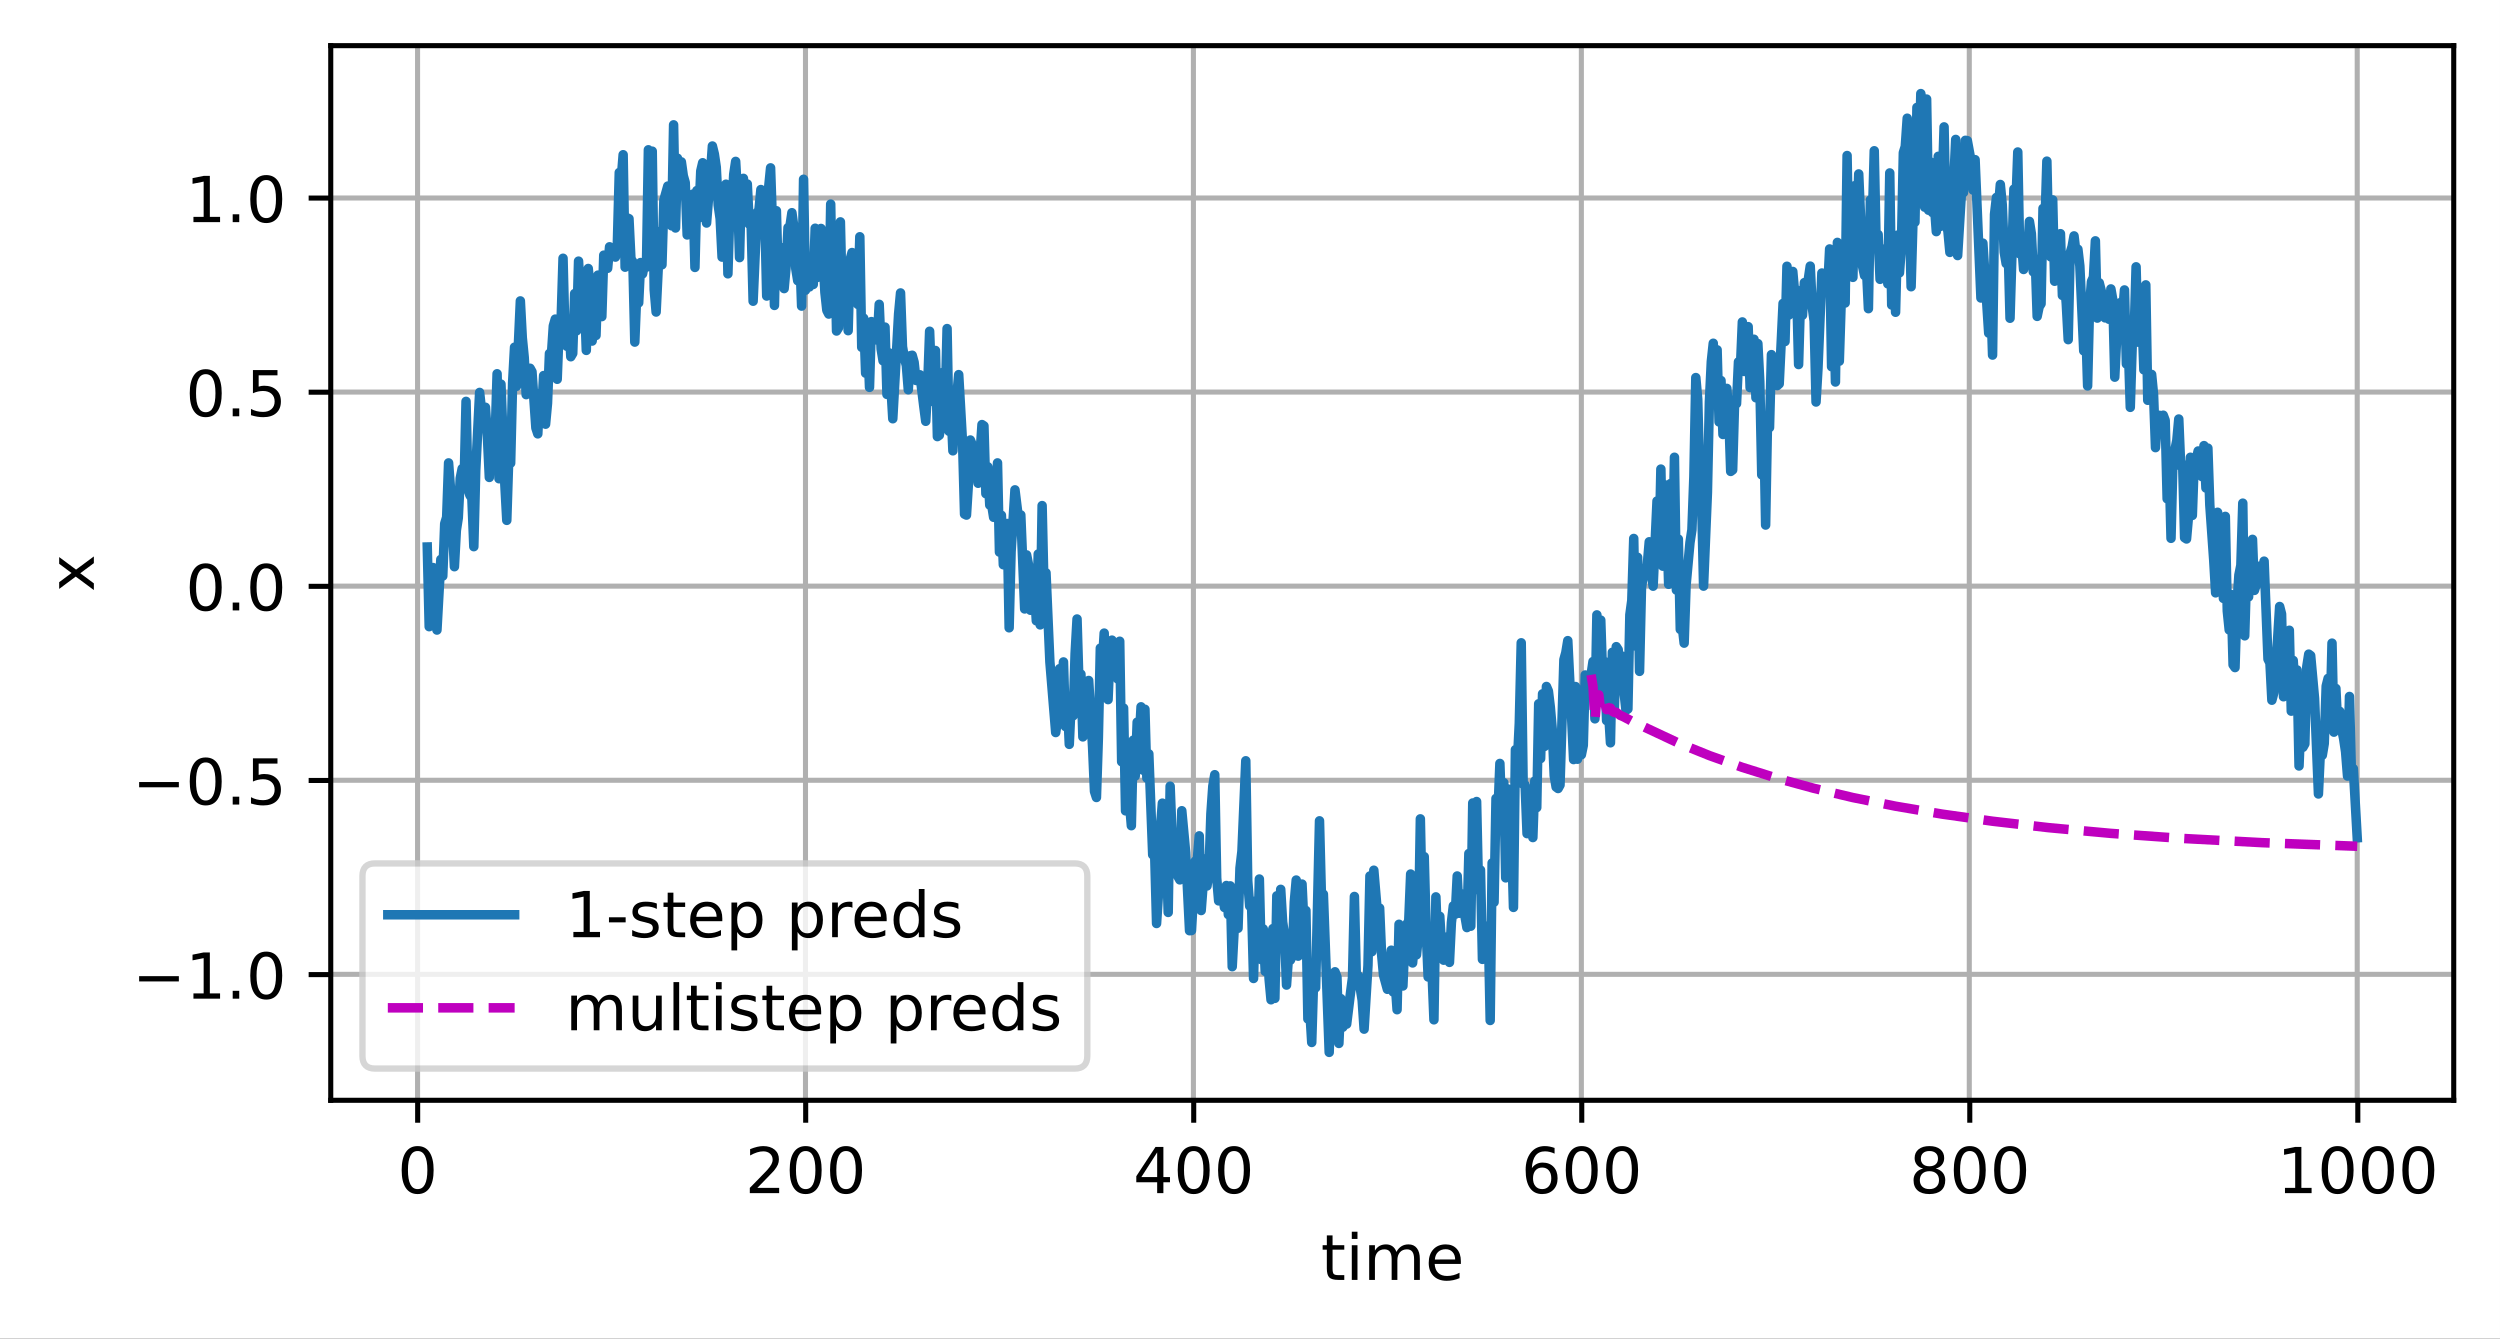 <?xml version="1.0" encoding="UTF-8"?>
<svg xmlns="http://www.w3.org/2000/svg" xmlns:xlink="http://www.w3.org/1999/xlink" width="525.548" height="281.435" viewBox="0 0 525.548 281.435" version="1.1">
<rect x="0" y="0" width="525.548" height="281.435" fill="#333333" stroke="none"/>
<defs>
<clipPath id="clip1">
  <path d="M 87 9.602 L 89 9.602 L 89 231.359 L 87 231.359 Z M 87 9.602 "/>
</clipPath>
<clipPath id="clip2">
  <path d="M 168 9.602 L 171 9.602 L 171 231.359 L 168 231.359 Z M 168 9.602 "/>
</clipPath>
<clipPath id="clip3">
  <path d="M 250 9.602 L 252 9.602 L 252 231.359 L 250 231.359 Z M 250 9.602 "/>
</clipPath>
<clipPath id="clip4">
  <path d="M 331 9.602 L 334 9.602 L 334 231.359 L 331 231.359 Z M 331 9.602 "/>
</clipPath>
<clipPath id="clip5">
  <path d="M 413 9.602 L 415 9.602 L 415 231.359 L 413 231.359 Z M 413 9.602 "/>
</clipPath>
<clipPath id="clip6">
  <path d="M 494 9.602 L 497 9.602 L 497 231.359 L 494 231.359 Z M 494 9.602 "/>
</clipPath>
<clipPath id="clip7">
  <path d="M 69.547 204 L 515.949 204 L 515.949 206 L 69.547 206 Z M 69.547 204 "/>
</clipPath>
<clipPath id="clip8">
  <path d="M 69.547 163 L 515.949 163 L 515.949 165 L 69.547 165 Z M 69.547 163 "/>
</clipPath>
<clipPath id="clip9">
  <path d="M 69.547 122 L 515.949 122 L 515.949 125 L 69.547 125 Z M 69.547 122 "/>
</clipPath>
<clipPath id="clip10">
  <path d="M 69.547 81 L 515.949 81 L 515.949 84 L 69.547 84 Z M 69.547 81 "/>
</clipPath>
<clipPath id="clip11">
  <path d="M 69.547 40 L 515.949 40 L 515.949 43 L 69.547 43 Z M 69.547 40 "/>
</clipPath>
<filter id="alpha" filterUnits="objectBoundingBox" x="0%" y="0%" width="100%" height="100%">
  <feColorMatrix type="matrix" in="SourceGraphic" values="0 0 0 0 1 0 0 0 0 1 0 0 0 0 1 0 0 0 1 0"/>
</filter>
<mask id="mask0">
  <g filter="url(#alpha)">
<rect x="0" y="0" width="525.548" height="281.435" style="fill:rgb(0%,0%,0%);fill-opacity:0.8;stroke:none;"/>
  </g>
</mask>
<clipPath id="clip12">
  <rect x="0" y="0" width="526" height="282"/>
</clipPath>
<g id="surface5" clip-path="url(#clip12)">
<path style="fill-rule:nonzero;fill:rgb(100%,100%,100%);fill-opacity:1;stroke-width:1;stroke-linecap:butt;stroke-linejoin:miter;stroke:rgb(80%,80%,80%);stroke-opacity:1;stroke-miterlimit:4;" d="M 59.162 168.519 L 169.471 168.519 C 170.804 168.519 171.472 167.854 171.472 166.521 L 171.472 138.164 C 171.472 136.831 170.804 136.163 169.471 136.163 L 59.162 136.163 C 57.826 136.163 57.161 136.831 57.161 138.164 L 57.161 166.521 C 57.161 167.854 57.826 168.519 59.162 168.519 Z M 59.162 168.519 " transform="matrix(1.333,0,0,1.333,0,0)"/>
</g>
</defs>
<g id="surface1">
<path style=" stroke:none;fill-rule:nonzero;fill:rgb(100%,100%,100%);fill-opacity:1;" d="M 0 281.434 L 525.547 281.434 L 525.547 0 L 0 0 Z M 0 281.434 "/>
<path style=" stroke:none;fill-rule:nonzero;fill:rgb(100%,100%,100%);fill-opacity:1;" d="M 69.547 231.359 L 515.949 231.359 L 515.949 9.602 L 69.547 9.602 Z M 69.547 231.359 "/>
<g clip-path="url(#clip1)" clip-rule="nonzero">
<path style="fill:none;stroke-width:0.8;stroke-linecap:square;stroke-linejoin:round;stroke:rgb(69.02%,69.02%,69.02%);stroke-opacity:1;stroke-miterlimit:4;" d="M 65.851 173.52 L 65.851 7.201 " transform="matrix(1.333,0,0,1.333,0,0)"/>
</g>
<path style="fill:none;stroke-width:0.8;stroke-linecap:butt;stroke-linejoin:round;stroke:rgb(0%,0%,0%);stroke-opacity:1;stroke-miterlimit:4;" d="M 0.001 -0 L 0.001 3.501 " transform="matrix(1.333,0,0,1.333,87.8,231.36)"/>
<path style=" stroke:none;fill-rule:nonzero;fill:rgb(0%,0%,0%);fill-opacity:1;" d="M 87.797 241.969 C 87.117 241.969 86.609 242.305 86.27 242.969 C 85.93 243.637 85.758 244.637 85.758 245.973 C 85.758 247.305 85.93 248.305 86.27 248.973 C 86.609 249.641 87.117 249.973 87.797 249.973 C 88.477 249.973 88.988 249.641 89.328 248.973 C 89.672 248.305 89.84 247.305 89.84 245.973 C 89.84 244.637 89.672 243.637 89.328 242.969 C 88.988 242.305 88.477 241.969 87.797 241.969 Z M 87.797 240.93 C 88.887 240.93 89.719 241.359 90.293 242.223 C 90.867 243.082 91.156 244.336 91.156 245.973 C 91.156 247.609 90.867 248.859 90.293 249.723 C 89.719 250.582 88.887 251.016 87.797 251.016 C 86.707 251.016 85.875 250.582 85.301 249.723 C 84.723 248.859 84.438 247.609 84.438 245.973 C 84.438 244.336 84.723 243.082 85.301 242.223 C 85.875 241.359 86.707 240.93 87.797 240.93 Z M 87.797 240.93 "/>
<g clip-path="url(#clip2)" clip-rule="nonzero">
<path style="fill:none;stroke-width:0.8;stroke-linecap:square;stroke-linejoin:round;stroke:rgb(69.02%,69.02%,69.02%);stroke-opacity:1;stroke-miterlimit:4;" d="M 127.028 173.52 L 127.028 7.201 " transform="matrix(1.333,0,0,1.333,0,0)"/>
</g>
<path style="fill:none;stroke-width:0.8;stroke-linecap:butt;stroke-linejoin:round;stroke:rgb(0%,0%,0%);stroke-opacity:1;stroke-miterlimit:4;" d="M 0 -0 L 0 3.501 " transform="matrix(1.333,0,0,1.333,169.371,231.36)"/>
<path style=" stroke:none;fill-rule:nonzero;fill:rgb(0%,0%,0%);fill-opacity:1;" d="M 159.203 249.719 L 163.793 249.719 L 163.793 250.824 L 157.625 250.824 L 157.625 249.719 C 158.121 249.203 158.801 248.508 159.664 247.641 C 160.523 246.77 161.066 246.207 161.289 245.953 C 161.707 245.48 162.004 245.082 162.168 244.754 C 162.336 244.426 162.422 244.105 162.422 243.785 C 162.422 243.27 162.238 242.848 161.879 242.523 C 161.516 242.199 161.043 242.035 160.461 242.035 C 160.047 242.035 159.613 242.105 159.156 242.25 C 158.699 242.395 158.207 242.609 157.688 242.902 L 157.688 241.574 C 158.219 241.359 158.711 241.199 159.172 241.09 C 159.633 240.984 160.055 240.93 160.438 240.93 C 161.441 240.93 162.246 241.18 162.844 241.684 C 163.441 242.188 163.742 242.859 163.742 243.703 C 163.742 244.102 163.668 244.48 163.516 244.84 C 163.367 245.195 163.098 245.617 162.699 246.105 C 162.594 246.23 162.246 246.594 161.664 247.195 C 161.086 247.797 160.266 248.637 159.203 249.719 Z M 159.203 249.719 "/>
<path style=" stroke:none;fill-rule:nonzero;fill:rgb(0%,0%,0%);fill-opacity:1;" d="M 169.367 241.969 C 168.691 241.969 168.18 242.305 167.84 242.969 C 167.5 243.637 167.328 244.637 167.328 245.973 C 167.328 247.305 167.5 248.305 167.84 248.973 C 168.18 249.641 168.691 249.973 169.367 249.973 C 170.047 249.973 170.559 249.641 170.898 248.973 C 171.242 248.305 171.414 247.305 171.414 245.973 C 171.414 244.637 171.242 243.637 170.898 242.969 C 170.559 242.305 170.047 241.969 169.367 241.969 Z M 169.367 240.93 C 170.457 240.93 171.289 241.359 171.863 242.223 C 172.441 243.082 172.727 244.336 172.727 245.973 C 172.727 247.609 172.441 248.859 171.863 249.723 C 171.289 250.582 170.457 251.016 169.367 251.016 C 168.277 251.016 167.445 250.582 166.871 249.723 C 166.297 248.859 166.008 247.609 166.008 245.973 C 166.008 244.336 166.297 243.082 166.871 242.223 C 167.445 241.359 168.277 240.93 169.367 240.93 Z M 169.367 240.93 "/>
<path style=" stroke:none;fill-rule:nonzero;fill:rgb(0%,0%,0%);fill-opacity:1;" d="M 177.852 241.969 C 177.172 241.969 176.664 242.305 176.324 242.969 C 175.98 243.637 175.812 244.637 175.812 245.973 C 175.812 247.305 175.98 248.305 176.324 248.973 C 176.664 249.641 177.172 249.973 177.852 249.973 C 178.531 249.973 179.043 249.641 179.383 248.973 C 179.727 248.305 179.895 247.305 179.895 245.973 C 179.895 244.637 179.727 243.637 179.383 242.969 C 179.043 242.305 178.531 241.969 177.852 241.969 Z M 177.852 240.93 C 178.941 240.93 179.773 241.359 180.348 242.223 C 180.922 243.082 181.211 244.336 181.211 245.973 C 181.211 247.609 180.922 248.859 180.348 249.723 C 179.773 250.582 178.941 251.016 177.852 251.016 C 176.762 251.016 175.93 250.582 175.355 249.723 C 174.777 248.859 174.492 247.609 174.492 245.973 C 174.492 244.336 174.777 243.082 175.355 242.223 C 175.93 241.359 176.762 240.93 177.852 240.93 Z M 177.852 240.93 "/>
<g clip-path="url(#clip3)" clip-rule="nonzero">
<path style="fill:none;stroke-width:0.8;stroke-linecap:square;stroke-linejoin:round;stroke:rgb(69.02%,69.02%,69.02%);stroke-opacity:1;stroke-miterlimit:4;" d="M 188.206 173.52 L 188.206 7.201 " transform="matrix(1.333,0,0,1.333,0,0)"/>
</g>
<path style="fill:none;stroke-width:0.8;stroke-linecap:butt;stroke-linejoin:round;stroke:rgb(0%,0%,0%);stroke-opacity:1;stroke-miterlimit:4;" d="M -0.001 -0 L -0.001 3.501 " transform="matrix(1.333,0,0,1.333,250.943,231.36)"/>
<path style=" stroke:none;fill-rule:nonzero;fill:rgb(0%,0%,0%);fill-opacity:1;" d="M 243.258 242.25 L 239.938 247.438 L 243.258 247.438 Z M 242.91 241.105 L 244.566 241.105 L 244.566 247.438 L 245.953 247.438 L 245.953 248.531 L 244.566 248.531 L 244.566 250.824 L 243.258 250.824 L 243.258 248.531 L 238.871 248.531 L 238.871 247.266 Z M 242.91 241.105 "/>
<path style=" stroke:none;fill-rule:nonzero;fill:rgb(0%,0%,0%);fill-opacity:1;" d="M 250.938 241.969 C 250.262 241.969 249.754 242.305 249.41 242.969 C 249.07 243.637 248.902 244.637 248.902 245.973 C 248.902 247.305 249.07 248.305 249.41 248.973 C 249.754 249.641 250.262 249.973 250.938 249.973 C 251.621 249.973 252.133 249.641 252.473 248.973 C 252.812 248.305 252.984 247.305 252.984 245.973 C 252.984 244.637 252.812 243.637 252.473 242.969 C 252.133 242.305 251.621 241.969 250.938 241.969 Z M 250.938 240.93 C 252.027 240.93 252.859 241.359 253.438 242.223 C 254.012 243.082 254.297 244.336 254.297 245.973 C 254.297 247.609 254.012 248.859 253.438 249.723 C 252.859 250.582 252.027 251.016 250.938 251.016 C 249.848 251.016 249.016 250.582 248.441 249.723 C 247.867 248.859 247.578 247.609 247.578 245.973 C 247.578 244.336 247.867 243.082 248.441 242.223 C 249.016 241.359 249.848 240.93 250.938 240.93 Z M 250.938 240.93 "/>
<path style=" stroke:none;fill-rule:nonzero;fill:rgb(0%,0%,0%);fill-opacity:1;" d="M 259.422 241.969 C 258.746 241.969 258.234 242.305 257.895 242.969 C 257.555 243.637 257.383 244.637 257.383 245.973 C 257.383 247.305 257.555 248.305 257.895 248.973 C 258.234 249.641 258.746 249.973 259.422 249.973 C 260.102 249.973 260.613 249.641 260.953 248.973 C 261.297 248.305 261.469 247.305 261.469 245.973 C 261.469 244.637 261.297 243.637 260.953 242.969 C 260.613 242.305 260.102 241.969 259.422 241.969 Z M 259.422 240.93 C 260.512 240.93 261.344 241.359 261.918 242.223 C 262.492 243.082 262.781 244.336 262.781 245.973 C 262.781 247.609 262.492 248.859 261.918 249.723 C 261.344 250.582 260.512 251.016 259.422 251.016 C 258.332 251.016 257.5 250.582 256.926 249.723 C 256.352 248.859 256.062 247.609 256.062 245.973 C 256.062 244.336 256.352 243.082 256.926 242.223 C 257.5 241.359 258.332 240.93 259.422 240.93 Z M 259.422 240.93 "/>
<g clip-path="url(#clip4)" clip-rule="nonzero">
<path style="fill:none;stroke-width:0.8;stroke-linecap:square;stroke-linejoin:round;stroke:rgb(69.02%,69.02%,69.02%);stroke-opacity:1;stroke-miterlimit:4;" d="M 249.387 173.52 L 249.387 7.201 " transform="matrix(1.333,0,0,1.333,0,0)"/>
</g>
<path style="fill:none;stroke-width:0.8;stroke-linecap:butt;stroke-linejoin:round;stroke:rgb(0%,0%,0%);stroke-opacity:1;stroke-miterlimit:4;" d="M 0.001 -0 L 0.001 3.501 " transform="matrix(1.333,0,0,1.333,332.514,231.36)"/>
<path style=" stroke:none;fill-rule:nonzero;fill:rgb(0%,0%,0%);fill-opacity:1;" d="M 324.191 245.441 C 323.602 245.441 323.133 245.645 322.785 246.047 C 322.441 246.449 322.27 247.004 322.27 247.707 C 322.27 248.406 322.441 248.957 322.785 249.363 C 323.133 249.77 323.602 249.973 324.191 249.973 C 324.781 249.973 325.25 249.77 325.594 249.363 C 325.938 248.957 326.109 248.406 326.109 247.707 C 326.109 247.004 325.938 246.449 325.594 246.047 C 325.25 245.645 324.781 245.441 324.191 245.441 Z M 326.801 241.316 L 326.801 242.516 C 326.473 242.359 326.137 242.242 325.801 242.16 C 325.465 242.078 325.133 242.035 324.801 242.035 C 323.934 242.035 323.27 242.328 322.812 242.914 C 322.355 243.5 322.094 244.387 322.027 245.57 C 322.285 245.191 322.605 244.902 322.992 244.703 C 323.379 244.5 323.805 244.398 324.27 244.398 C 325.246 244.398 326.016 244.695 326.582 245.289 C 327.148 245.879 327.434 246.688 327.434 247.707 C 327.434 248.703 327.137 249.504 326.547 250.109 C 325.957 250.711 325.172 251.016 324.191 251.016 C 323.066 251.016 322.207 250.582 321.613 249.723 C 321.016 248.859 320.719 247.609 320.719 245.973 C 320.719 244.438 321.086 243.215 321.812 242.301 C 322.543 241.387 323.523 240.93 324.75 240.93 C 325.078 240.93 325.414 240.961 325.75 241.027 C 326.086 241.094 326.438 241.188 326.801 241.316 Z M 326.801 241.316 "/>
<path style=" stroke:none;fill-rule:nonzero;fill:rgb(0%,0%,0%);fill-opacity:1;" d="M 332.508 241.969 C 331.832 241.969 331.324 242.305 330.984 242.969 C 330.641 243.637 330.473 244.637 330.473 245.973 C 330.473 247.305 330.641 248.305 330.984 248.973 C 331.324 249.641 331.832 249.973 332.508 249.973 C 333.191 249.973 333.703 249.641 334.043 248.973 C 334.383 248.305 334.555 247.305 334.555 245.973 C 334.555 244.637 334.383 243.637 334.043 242.969 C 333.703 242.305 333.191 241.969 332.508 241.969 Z M 332.508 240.93 C 333.602 240.93 334.434 241.359 335.008 242.223 C 335.582 243.082 335.871 244.336 335.871 245.973 C 335.871 247.609 335.582 248.859 335.008 249.723 C 334.434 250.582 333.602 251.016 332.508 251.016 C 331.422 251.016 330.59 250.582 330.016 249.723 C 329.438 248.859 329.152 247.609 329.152 245.973 C 329.152 244.336 329.438 243.082 330.016 242.223 C 330.59 241.359 331.422 240.93 332.508 240.93 Z M 332.508 240.93 "/>
<path style=" stroke:none;fill-rule:nonzero;fill:rgb(0%,0%,0%);fill-opacity:1;" d="M 340.992 241.969 C 340.316 241.969 339.809 242.305 339.465 242.969 C 339.125 243.637 338.957 244.637 338.957 245.973 C 338.957 247.305 339.125 248.305 339.465 248.973 C 339.809 249.641 340.316 249.973 340.992 249.973 C 341.676 249.973 342.188 249.641 342.527 248.973 C 342.867 248.305 343.039 247.305 343.039 245.973 C 343.039 244.637 342.867 243.637 342.527 242.969 C 342.188 242.305 341.676 241.969 340.992 241.969 Z M 340.992 240.93 C 342.082 240.93 342.914 241.359 343.492 242.223 C 344.066 243.082 344.352 244.336 344.352 245.973 C 344.352 247.609 344.066 248.859 343.492 249.723 C 342.914 250.582 342.082 251.016 340.992 251.016 C 339.902 251.016 339.07 250.582 338.496 249.723 C 337.922 248.859 337.633 247.609 337.633 245.973 C 337.633 244.336 337.922 243.082 338.496 242.223 C 339.07 241.359 339.902 240.93 340.992 240.93 Z M 340.992 240.93 "/>
<g clip-path="url(#clip5)" clip-rule="nonzero">
<path style="fill:none;stroke-width:0.8;stroke-linecap:square;stroke-linejoin:round;stroke:rgb(69.02%,69.02%,69.02%);stroke-opacity:1;stroke-miterlimit:4;" d="M 310.564 173.52 L 310.564 7.201 " transform="matrix(1.333,0,0,1.333,0,0)"/>
</g>
<path style="fill:none;stroke-width:0.8;stroke-linecap:butt;stroke-linejoin:round;stroke:rgb(0%,0%,0%);stroke-opacity:1;stroke-miterlimit:4;" d="M 0 -0 L 0 3.501 " transform="matrix(1.333,0,0,1.333,414.086,231.36)"/>
<path style=" stroke:none;fill-rule:nonzero;fill:rgb(0%,0%,0%);fill-opacity:1;" d="M 405.598 246.207 C 404.973 246.207 404.48 246.375 404.121 246.711 C 403.766 247.043 403.586 247.504 403.586 248.09 C 403.586 248.676 403.766 249.137 404.121 249.469 C 404.48 249.805 404.973 249.973 405.598 249.973 C 406.223 249.973 406.715 249.805 407.074 249.469 C 407.438 249.129 407.617 248.672 407.617 248.09 C 407.617 247.504 407.438 247.043 407.078 246.711 C 406.723 246.375 406.23 246.207 405.598 246.207 Z M 404.285 245.648 C 403.719 245.512 403.281 245.25 402.965 244.863 C 402.652 244.473 402.492 244.004 402.492 243.449 C 402.492 242.672 402.77 242.059 403.324 241.605 C 403.879 241.156 404.637 240.93 405.598 240.93 C 406.566 240.93 407.324 241.156 407.879 241.605 C 408.43 242.059 408.703 242.672 408.703 243.449 C 408.703 244.004 408.547 244.473 408.23 244.863 C 407.918 245.25 407.48 245.512 406.922 245.648 C 407.555 245.797 408.047 246.086 408.398 246.516 C 408.754 246.945 408.93 247.469 408.93 248.09 C 408.93 249.031 408.645 249.754 408.07 250.262 C 407.492 250.762 406.672 251.016 405.598 251.016 C 404.527 251.016 403.703 250.762 403.129 250.262 C 402.551 249.754 402.266 249.031 402.266 248.09 C 402.266 247.469 402.441 246.945 402.797 246.516 C 403.156 246.086 403.648 245.797 404.285 245.648 Z M 403.801 243.574 C 403.801 244.074 403.961 244.469 404.273 244.75 C 404.59 245.031 405.031 245.172 405.598 245.172 C 406.164 245.172 406.605 245.031 406.922 244.75 C 407.242 244.469 407.402 244.074 407.402 243.574 C 407.402 243.066 407.242 242.676 406.922 242.395 C 406.605 242.113 406.164 241.969 405.598 241.969 C 405.031 241.969 404.59 242.113 404.273 242.395 C 403.961 242.676 403.801 243.066 403.801 243.574 Z M 403.801 243.574 "/>
<path style=" stroke:none;fill-rule:nonzero;fill:rgb(0%,0%,0%);fill-opacity:1;" d="M 414.082 241.969 C 413.406 241.969 412.895 242.305 412.555 242.969 C 412.215 243.637 412.043 244.637 412.043 245.973 C 412.043 247.305 412.215 248.305 412.555 248.973 C 412.895 249.641 413.406 249.973 414.082 249.973 C 414.762 249.973 415.273 249.641 415.613 248.973 C 415.957 248.305 416.125 247.305 416.125 245.973 C 416.125 244.637 415.957 243.637 415.613 242.969 C 415.273 242.305 414.762 241.969 414.082 241.969 Z M 414.082 240.93 C 415.172 240.93 416.004 241.359 416.578 242.223 C 417.152 243.082 417.441 244.336 417.441 245.973 C 417.441 247.609 417.152 248.859 416.578 249.723 C 416.004 250.582 415.172 251.016 414.082 251.016 C 412.992 251.016 412.16 250.582 411.586 249.723 C 411.012 248.859 410.723 247.609 410.723 245.973 C 410.723 244.336 411.012 243.082 411.586 242.223 C 412.16 241.359 412.992 240.93 414.082 240.93 Z M 414.082 240.93 "/>
<path style=" stroke:none;fill-rule:nonzero;fill:rgb(0%,0%,0%);fill-opacity:1;" d="M 422.562 241.969 C 421.887 241.969 421.379 242.305 421.035 242.969 C 420.695 243.637 420.527 244.637 420.527 245.973 C 420.527 247.305 420.695 248.305 421.035 248.973 C 421.379 249.641 421.887 249.973 422.562 249.973 C 423.246 249.973 423.758 249.641 424.098 248.973 C 424.438 248.305 424.609 247.305 424.609 245.973 C 424.609 244.637 424.438 243.637 424.098 242.969 C 423.758 242.305 423.246 241.969 422.562 241.969 Z M 422.562 240.93 C 423.656 240.93 424.488 241.359 425.062 242.223 C 425.637 243.082 425.926 244.336 425.926 245.973 C 425.926 247.609 425.637 248.859 425.062 249.723 C 424.488 250.582 423.656 251.016 422.562 251.016 C 421.477 251.016 420.645 250.582 420.066 249.723 C 419.492 248.859 419.207 247.609 419.207 245.973 C 419.207 244.336 419.492 243.082 420.066 242.223 C 420.645 241.359 421.477 240.93 422.562 240.93 Z M 422.562 240.93 "/>
<g clip-path="url(#clip6)" clip-rule="nonzero">
<path style="fill:none;stroke-width:0.8;stroke-linecap:square;stroke-linejoin:round;stroke:rgb(69.02%,69.02%,69.02%);stroke-opacity:1;stroke-miterlimit:4;" d="M 371.742 173.52 L 371.742 7.201 " transform="matrix(1.333,0,0,1.333,0,0)"/>
</g>
<path style="fill:none;stroke-width:0.8;stroke-linecap:butt;stroke-linejoin:round;stroke:rgb(0%,0%,0%);stroke-opacity:1;stroke-miterlimit:4;" d="M -0.001 -0 L -0.001 3.501 " transform="matrix(1.333,0,0,1.333,495.657,231.36)"/>
<path style=" stroke:none;fill-rule:nonzero;fill:rgb(0%,0%,0%);fill-opacity:1;" d="M 480.344 249.719 L 482.492 249.719 L 482.492 242.301 L 480.156 242.77 L 480.156 241.574 L 482.48 241.105 L 483.793 241.105 L 483.793 249.719 L 485.941 249.719 L 485.941 250.824 L 480.344 250.824 Z M 480.344 249.719 "/>
<path style=" stroke:none;fill-rule:nonzero;fill:rgb(0%,0%,0%);fill-opacity:1;" d="M 491.41 241.969 C 490.734 241.969 490.227 242.305 489.883 242.969 C 489.543 243.637 489.375 244.637 489.375 245.973 C 489.375 247.305 489.543 248.305 489.883 248.973 C 490.227 249.641 490.734 249.973 491.41 249.973 C 492.094 249.973 492.605 249.641 492.945 248.973 C 493.285 248.305 493.457 247.305 493.457 245.973 C 493.457 244.637 493.285 243.637 492.945 242.969 C 492.605 242.305 492.094 241.969 491.41 241.969 Z M 491.41 240.93 C 492.5 240.93 493.332 241.359 493.91 242.223 C 494.484 243.082 494.77 244.336 494.77 245.973 C 494.77 247.609 494.484 248.859 493.91 249.723 C 493.332 250.582 492.5 251.016 491.41 251.016 C 490.32 251.016 489.488 250.582 488.914 249.723 C 488.34 248.859 488.051 247.609 488.051 245.973 C 488.051 244.336 488.34 243.082 488.914 242.223 C 489.488 241.359 490.32 240.93 491.41 240.93 Z M 491.41 240.93 "/>
<path style=" stroke:none;fill-rule:nonzero;fill:rgb(0%,0%,0%);fill-opacity:1;" d="M 499.895 241.969 C 499.219 241.969 498.707 242.305 498.367 242.969 C 498.027 243.637 497.855 244.637 497.855 245.973 C 497.855 247.305 498.027 248.305 498.367 248.973 C 498.707 249.641 499.219 249.973 499.895 249.973 C 500.574 249.973 501.086 249.641 501.426 248.973 C 501.77 248.305 501.941 247.305 501.941 245.973 C 501.941 244.637 501.77 243.637 501.426 242.969 C 501.086 242.305 500.574 241.969 499.895 241.969 Z M 499.895 240.93 C 500.984 240.93 501.816 241.359 502.391 242.223 C 502.969 243.082 503.254 244.336 503.254 245.973 C 503.254 247.609 502.969 248.859 502.391 249.723 C 501.816 250.582 500.984 251.016 499.895 251.016 C 498.805 251.016 497.973 250.582 497.398 249.723 C 496.824 248.859 496.535 247.609 496.535 245.973 C 496.535 244.336 496.824 243.082 497.398 242.223 C 497.973 241.359 498.805 240.93 499.895 240.93 Z M 499.895 240.93 "/>
<path style=" stroke:none;fill-rule:nonzero;fill:rgb(0%,0%,0%);fill-opacity:1;" d="M 508.379 241.969 C 507.699 241.969 507.191 242.305 506.852 242.969 C 506.508 243.637 506.34 244.637 506.34 245.973 C 506.34 247.305 506.508 248.305 506.852 248.973 C 507.191 249.641 507.699 249.973 508.379 249.973 C 509.059 249.973 509.57 249.641 509.91 248.973 C 510.254 248.305 510.422 247.305 510.422 245.973 C 510.422 244.637 510.254 243.637 509.91 242.969 C 509.57 242.305 509.059 241.969 508.379 241.969 Z M 508.379 240.93 C 509.469 240.93 510.301 241.359 510.875 242.223 C 511.449 243.082 511.738 244.336 511.738 245.973 C 511.738 247.609 511.449 248.859 510.875 249.723 C 510.301 250.582 509.469 251.016 508.379 251.016 C 507.289 251.016 506.457 250.582 505.883 249.723 C 505.305 248.859 505.02 247.609 505.02 245.973 C 505.02 244.336 505.305 243.082 505.883 242.223 C 506.457 241.359 507.289 240.93 508.379 240.93 Z M 508.379 240.93 "/>
<path style=" stroke:none;fill-rule:nonzero;fill:rgb(0%,0%,0%);fill-opacity:1;" d="M 280.129 259.699 L 280.129 261.77 L 282.594 261.77 L 282.594 262.703 L 280.129 262.703 L 280.129 266.66 C 280.129 267.254 280.211 267.637 280.371 267.805 C 280.535 267.977 280.867 268.059 281.367 268.059 L 282.594 268.059 L 282.594 269.062 L 281.367 269.062 C 280.441 269.062 279.801 268.891 279.449 268.547 C 279.102 268.199 278.926 267.57 278.926 266.66 L 278.926 262.703 L 278.043 262.703 L 278.043 261.77 L 278.926 261.77 L 278.926 259.699 Z M 280.129 259.699 "/>
<path style=" stroke:none;fill-rule:nonzero;fill:rgb(0%,0%,0%);fill-opacity:1;" d="M 284.172 261.77 L 285.367 261.77 L 285.367 269.062 L 284.172 269.062 Z M 284.172 258.93 L 285.367 258.93 L 285.367 260.449 L 284.172 260.449 Z M 284.172 258.93 "/>
<path style=" stroke:none;fill-rule:nonzero;fill:rgb(0%,0%,0%);fill-opacity:1;" d="M 293.551 263.172 C 293.852 262.633 294.211 262.234 294.629 261.98 C 295.043 261.723 295.535 261.594 296.098 261.594 C 296.859 261.594 297.445 261.863 297.855 262.395 C 298.27 262.926 298.477 263.68 298.477 264.66 L 298.477 269.062 L 297.27 269.062 L 297.27 264.699 C 297.27 264 297.148 263.484 296.898 263.145 C 296.652 262.805 296.273 262.637 295.766 262.637 C 295.145 262.637 294.656 262.844 294.293 263.254 C 293.934 263.668 293.754 264.23 293.754 264.941 L 293.754 269.062 L 292.551 269.062 L 292.551 264.699 C 292.551 263.996 292.426 263.477 292.18 263.141 C 291.934 262.805 291.551 262.637 291.035 262.637 C 290.422 262.637 289.934 262.844 289.574 263.258 C 289.215 263.672 289.035 264.234 289.035 264.941 L 289.035 269.062 L 287.828 269.062 L 287.828 261.77 L 289.035 261.77 L 289.035 262.902 C 289.309 262.457 289.633 262.125 290.016 261.914 C 290.398 261.703 290.852 261.594 291.379 261.594 C 291.906 261.594 292.359 261.73 292.73 262 C 293.102 262.27 293.375 262.656 293.551 263.172 Z M 293.551 263.172 "/>
<path style=" stroke:none;fill-rule:nonzero;fill:rgb(0%,0%,0%);fill-opacity:1;" d="M 307.102 265.117 L 307.102 265.703 L 301.594 265.703 C 301.645 266.527 301.895 267.156 302.34 267.586 C 302.781 268.02 303.402 268.234 304.195 268.234 C 304.656 268.234 305.102 268.18 305.535 268.066 C 305.965 267.953 306.395 267.785 306.82 267.559 L 306.82 268.691 C 306.391 268.875 305.949 269.012 305.5 269.109 C 305.047 269.203 304.59 269.25 304.125 269.25 C 302.961 269.25 302.039 268.914 301.359 268.238 C 300.684 267.559 300.344 266.645 300.344 265.488 C 300.344 264.293 300.664 263.348 301.309 262.648 C 301.953 261.945 302.824 261.594 303.918 261.594 C 304.898 261.594 305.672 261.91 306.246 262.543 C 306.816 263.176 307.102 264.031 307.102 265.117 Z M 305.902 264.766 C 305.895 264.109 305.711 263.586 305.352 263.199 C 304.996 262.805 304.52 262.609 303.93 262.609 C 303.262 262.609 302.727 262.801 302.324 263.176 C 301.926 263.555 301.691 264.086 301.633 264.773 Z M 305.902 264.766 "/>
<g clip-path="url(#clip7)" clip-rule="nonzero">
<path style="fill:none;stroke-width:0.8;stroke-linecap:square;stroke-linejoin:round;stroke:rgb(69.02%,69.02%,69.02%);stroke-opacity:1;stroke-miterlimit:4;" d="M 52.16 153.656 L 386.962 153.656 " transform="matrix(1.333,0,0,1.333,0,0)"/>
</g>
<path style="fill:none;stroke-width:0.8;stroke-linecap:butt;stroke-linejoin:round;stroke:rgb(0%,0%,0%);stroke-opacity:1;stroke-miterlimit:4;" d="M -0.001 -0.001 L -3.499 -0.001 " transform="matrix(1.333,0,0,1.333,69.548,204.877)"/>
<path style=" stroke:none;fill-rule:nonzero;fill:rgb(0%,0%,0%);fill-opacity:1;" d="M 29.25 205.207 L 37.598 205.207 L 37.598 206.316 L 29.25 206.316 Z M 29.25 205.207 "/>
<path style=" stroke:none;fill-rule:nonzero;fill:rgb(0%,0%,0%);fill-opacity:1;" d="M 40.664 208.836 L 42.812 208.836 L 42.812 201.418 L 40.473 201.887 L 40.473 200.691 L 42.801 200.223 L 44.113 200.223 L 44.113 208.836 L 46.262 208.836 L 46.262 209.941 L 40.664 209.941 Z M 40.664 208.836 "/>
<path style=" stroke:none;fill-rule:nonzero;fill:rgb(0%,0%,0%);fill-opacity:1;" d="M 48.918 208.289 L 50.293 208.289 L 50.293 209.941 L 48.918 209.941 Z M 48.918 208.289 "/>
<path style=" stroke:none;fill-rule:nonzero;fill:rgb(0%,0%,0%);fill-opacity:1;" d="M 55.969 201.09 C 55.293 201.09 54.781 201.422 54.441 202.09 C 54.102 202.754 53.93 203.754 53.93 205.094 C 53.93 206.426 54.102 207.422 54.441 208.09 C 54.781 208.758 55.293 209.09 55.969 209.09 C 56.648 209.09 57.16 208.758 57.5 208.09 C 57.844 207.422 58.016 206.426 58.016 205.094 C 58.016 203.754 57.844 202.754 57.5 202.09 C 57.16 201.422 56.648 201.09 55.969 201.09 Z M 55.969 200.047 C 57.059 200.047 57.891 200.477 58.465 201.34 C 59.043 202.203 59.328 203.453 59.328 205.094 C 59.328 206.727 59.043 207.977 58.465 208.84 C 57.891 209.703 57.059 210.133 55.969 210.133 C 54.879 210.133 54.047 209.703 53.473 208.84 C 52.898 207.977 52.609 206.727 52.609 205.094 C 52.609 203.453 52.898 202.203 53.473 201.34 C 54.047 200.477 54.879 200.047 55.969 200.047 Z M 55.969 200.047 "/>
<g clip-path="url(#clip8)" clip-rule="nonzero">
<path style="fill:none;stroke-width:0.8;stroke-linecap:square;stroke-linejoin:round;stroke:rgb(69.02%,69.02%,69.02%);stroke-opacity:1;stroke-miterlimit:4;" d="M 52.16 123.05 L 386.962 123.05 " transform="matrix(1.333,0,0,1.333,0,0)"/>
</g>
<path style="fill:none;stroke-width:0.8;stroke-linecap:butt;stroke-linejoin:round;stroke:rgb(0%,0%,0%);stroke-opacity:1;stroke-miterlimit:4;" d="M -0.001 0 L -3.499 0 " transform="matrix(1.333,0,0,1.333,69.548,164.066)"/>
<path style=" stroke:none;fill-rule:nonzero;fill:rgb(0%,0%,0%);fill-opacity:1;" d="M 29.25 164.398 L 37.598 164.398 L 37.598 165.504 L 29.25 165.504 Z M 29.25 164.398 "/>
<path style=" stroke:none;fill-rule:nonzero;fill:rgb(0%,0%,0%);fill-opacity:1;" d="M 43.246 160.277 C 42.57 160.277 42.062 160.609 41.719 161.277 C 41.379 161.941 41.211 162.945 41.211 164.281 C 41.211 165.613 41.379 166.613 41.719 167.281 C 42.062 167.945 42.57 168.281 43.246 168.281 C 43.93 168.281 44.441 167.945 44.781 167.281 C 45.121 166.613 45.293 165.613 45.293 164.281 C 45.293 162.945 45.121 161.941 44.781 161.277 C 44.441 160.609 43.93 160.277 43.246 160.277 Z M 43.246 159.234 C 44.336 159.234 45.168 159.668 45.746 160.531 C 46.32 161.391 46.605 162.641 46.605 164.281 C 46.605 165.918 46.32 167.168 45.746 168.031 C 45.168 168.891 44.336 169.32 43.246 169.32 C 42.156 169.32 41.324 168.891 40.75 168.031 C 40.176 167.168 39.887 165.918 39.887 164.281 C 39.887 162.641 40.176 161.391 40.75 160.531 C 41.324 159.668 42.156 159.234 43.246 159.234 Z M 43.246 159.234 "/>
<path style=" stroke:none;fill-rule:nonzero;fill:rgb(0%,0%,0%);fill-opacity:1;" d="M 48.918 167.477 L 50.293 167.477 L 50.293 169.133 L 48.918 169.133 Z M 48.918 167.477 "/>
<path style=" stroke:none;fill-rule:nonzero;fill:rgb(0%,0%,0%);fill-opacity:1;" d="M 53.172 159.41 L 58.332 159.41 L 58.332 160.52 L 54.375 160.52 L 54.375 162.898 C 54.566 162.836 54.754 162.785 54.945 162.754 C 55.137 162.723 55.328 162.707 55.52 162.707 C 56.605 162.707 57.465 163.004 58.098 163.598 C 58.73 164.191 59.051 164.996 59.051 166.012 C 59.051 167.059 58.723 167.871 58.074 168.453 C 57.422 169.031 56.504 169.32 55.316 169.32 C 54.91 169.32 54.492 169.285 54.07 169.219 C 53.648 169.148 53.211 169.043 52.762 168.906 L 52.762 167.582 C 53.148 167.793 53.555 167.953 53.969 168.055 C 54.387 168.16 54.828 168.211 55.293 168.211 C 56.043 168.211 56.637 168.016 57.074 167.621 C 57.512 167.227 57.734 166.691 57.734 166.012 C 57.734 165.336 57.512 164.801 57.074 164.406 C 56.637 164.012 56.043 163.812 55.293 163.812 C 54.941 163.812 54.59 163.852 54.238 163.93 C 53.891 164.008 53.535 164.129 53.172 164.293 Z M 53.172 159.41 "/>
<g clip-path="url(#clip9)" clip-rule="nonzero">
<path style="fill:none;stroke-width:0.8;stroke-linecap:square;stroke-linejoin:round;stroke:rgb(69.02%,69.02%,69.02%);stroke-opacity:1;stroke-miterlimit:4;" d="M 52.16 92.44 L 386.962 92.44 " transform="matrix(1.333,0,0,1.333,0,0)"/>
</g>
<path style="fill:none;stroke-width:0.8;stroke-linecap:butt;stroke-linejoin:round;stroke:rgb(0%,0%,0%);stroke-opacity:1;stroke-miterlimit:4;" d="M -0.001 -0.001 L -3.499 -0.001 " transform="matrix(1.333,0,0,1.333,69.548,123.255)"/>
<path style=" stroke:none;fill-rule:nonzero;fill:rgb(0%,0%,0%);fill-opacity:1;" d="M 43.246 119.465 C 42.57 119.465 42.062 119.801 41.723 120.465 C 41.379 121.133 41.211 122.133 41.211 123.473 C 41.211 124.801 41.379 125.801 41.723 126.469 C 42.062 127.137 42.57 127.469 43.246 127.469 C 43.93 127.469 44.441 127.137 44.781 126.469 C 45.121 125.801 45.293 124.801 45.293 123.473 C 45.293 122.133 45.121 121.133 44.781 120.465 C 44.441 119.801 43.93 119.465 43.246 119.465 Z M 43.246 118.426 C 44.34 118.426 45.172 118.855 45.746 119.719 C 46.32 120.578 46.609 121.832 46.609 123.473 C 46.609 125.105 46.32 126.355 45.746 127.219 C 45.172 128.078 44.34 128.512 43.246 128.512 C 42.16 128.512 41.328 128.078 40.754 127.219 C 40.176 126.355 39.891 125.105 39.891 123.473 C 39.891 121.832 40.176 120.578 40.754 119.719 C 41.328 118.855 42.16 118.426 43.246 118.426 Z M 43.246 118.426 "/>
<path style=" stroke:none;fill-rule:nonzero;fill:rgb(0%,0%,0%);fill-opacity:1;" d="M 48.918 126.668 L 50.293 126.668 L 50.293 128.32 L 48.918 128.32 Z M 48.918 126.668 "/>
<path style=" stroke:none;fill-rule:nonzero;fill:rgb(0%,0%,0%);fill-opacity:1;" d="M 55.969 119.465 C 55.293 119.465 54.785 119.801 54.441 120.465 C 54.102 121.133 53.934 122.133 53.934 123.473 C 53.934 124.801 54.102 125.801 54.441 126.469 C 54.785 127.137 55.293 127.469 55.969 127.469 C 56.652 127.469 57.164 127.137 57.504 126.469 C 57.844 125.801 58.016 124.801 58.016 123.473 C 58.016 122.133 57.844 121.133 57.504 120.465 C 57.164 119.801 56.652 119.465 55.969 119.465 Z M 55.969 118.426 C 57.059 118.426 57.891 118.855 58.469 119.719 C 59.043 120.578 59.328 121.832 59.328 123.473 C 59.328 125.105 59.043 126.355 58.469 127.219 C 57.891 128.078 57.059 128.512 55.969 128.512 C 54.879 128.512 54.047 128.078 53.473 127.219 C 52.898 126.355 52.609 125.105 52.609 123.473 C 52.609 121.832 52.898 120.578 53.473 119.719 C 54.047 118.855 54.879 118.426 55.969 118.426 Z M 55.969 118.426 "/>
<g clip-path="url(#clip10)" clip-rule="nonzero">
<path style="fill:none;stroke-width:0.8;stroke-linecap:square;stroke-linejoin:round;stroke:rgb(69.02%,69.02%,69.02%);stroke-opacity:1;stroke-miterlimit:4;" d="M 52.16 61.834 L 386.962 61.834 " transform="matrix(1.333,0,0,1.333,0,0)"/>
</g>
<path style="fill:none;stroke-width:0.8;stroke-linecap:butt;stroke-linejoin:round;stroke:rgb(0%,0%,0%);stroke-opacity:1;stroke-miterlimit:4;" d="M -0.001 0.001 L -3.499 0.001 " transform="matrix(1.333,0,0,1.333,69.548,82.444)"/>
<path style=" stroke:none;fill-rule:nonzero;fill:rgb(0%,0%,0%);fill-opacity:1;" d="M 43.246 78.656 C 42.57 78.656 42.062 78.988 41.723 79.656 C 41.379 80.32 41.211 81.324 41.211 82.66 C 41.211 83.992 41.379 84.992 41.723 85.656 C 42.062 86.324 42.57 86.656 43.246 86.656 C 43.93 86.656 44.441 86.324 44.781 85.656 C 45.121 84.992 45.293 83.992 45.293 82.66 C 45.293 81.324 45.121 80.32 44.781 79.656 C 44.441 78.988 43.93 78.656 43.246 78.656 Z M 43.246 77.613 C 44.34 77.613 45.172 78.047 45.746 78.906 C 46.32 79.77 46.609 81.02 46.609 82.66 C 46.609 84.297 46.32 85.547 45.746 86.406 C 45.172 87.27 44.34 87.699 43.246 87.699 C 42.16 87.699 41.328 87.27 40.754 86.406 C 40.176 85.547 39.891 84.297 39.891 82.66 C 39.891 81.02 40.176 79.77 40.754 78.906 C 41.328 78.047 42.16 77.613 43.246 77.613 Z M 43.246 77.613 "/>
<path style=" stroke:none;fill-rule:nonzero;fill:rgb(0%,0%,0%);fill-opacity:1;" d="M 48.918 85.855 L 50.293 85.855 L 50.293 87.512 L 48.918 87.512 Z M 48.918 85.855 "/>
<path style=" stroke:none;fill-rule:nonzero;fill:rgb(0%,0%,0%);fill-opacity:1;" d="M 53.172 77.789 L 58.332 77.789 L 58.332 78.898 L 54.375 78.898 L 54.375 81.277 C 54.566 81.215 54.758 81.164 54.945 81.133 C 55.137 81.102 55.328 81.086 55.52 81.086 C 56.605 81.086 57.465 81.383 58.098 81.977 C 58.734 82.57 59.051 83.375 59.051 84.391 C 59.051 85.438 58.727 86.25 58.074 86.832 C 57.422 87.41 56.504 87.699 55.32 87.699 C 54.91 87.699 54.496 87.664 54.07 87.594 C 53.648 87.527 53.211 87.422 52.762 87.281 L 52.762 85.961 C 53.152 86.172 53.555 86.332 53.973 86.434 C 54.387 86.539 54.828 86.59 55.293 86.59 C 56.043 86.59 56.637 86.395 57.074 86 C 57.516 85.605 57.734 85.07 57.734 84.391 C 57.734 83.715 57.516 83.18 57.074 82.785 C 56.637 82.391 56.043 82.191 55.293 82.191 C 54.941 82.191 54.59 82.23 54.238 82.309 C 53.891 82.387 53.535 82.508 53.172 82.672 Z M 53.172 77.789 "/>
<g clip-path="url(#clip11)" clip-rule="nonzero">
<path style="fill:none;stroke-width:0.8;stroke-linecap:square;stroke-linejoin:round;stroke:rgb(69.02%,69.02%,69.02%);stroke-opacity:1;stroke-miterlimit:4;" d="M 52.16 31.225 L 386.962 31.225 " transform="matrix(1.333,0,0,1.333,0,0)"/>
</g>
<path style="fill:none;stroke-width:0.8;stroke-linecap:butt;stroke-linejoin:round;stroke:rgb(0%,0%,0%);stroke-opacity:1;stroke-miterlimit:4;" d="M -0.001 -0.001 L -3.499 -0.001 " transform="matrix(1.333,0,0,1.333,69.548,41.634)"/>
<path style=" stroke:none;fill-rule:nonzero;fill:rgb(0%,0%,0%);fill-opacity:1;" d="M 40.664 45.594 L 42.812 45.594 L 42.812 38.176 L 40.477 38.645 L 40.477 37.445 L 42.801 36.977 L 44.113 36.977 L 44.113 45.594 L 46.262 45.594 L 46.262 46.699 L 40.664 46.699 Z M 40.664 45.594 "/>
<path style=" stroke:none;fill-rule:nonzero;fill:rgb(0%,0%,0%);fill-opacity:1;" d="M 48.918 45.047 L 50.293 45.047 L 50.293 46.699 L 48.918 46.699 Z M 48.918 45.047 "/>
<path style=" stroke:none;fill-rule:nonzero;fill:rgb(0%,0%,0%);fill-opacity:1;" d="M 55.969 37.844 C 55.293 37.844 54.785 38.18 54.441 38.844 C 54.102 39.512 53.934 40.512 53.934 41.848 C 53.934 43.18 54.102 44.18 54.441 44.848 C 54.785 45.516 55.293 45.848 55.969 45.848 C 56.652 45.848 57.164 45.516 57.504 44.848 C 57.844 44.18 58.016 43.18 58.016 41.848 C 58.016 40.512 57.844 39.512 57.504 38.844 C 57.164 38.18 56.652 37.844 55.969 37.844 Z M 55.969 36.805 C 57.059 36.805 57.891 37.234 58.469 38.098 C 59.043 38.957 59.328 40.207 59.328 41.848 C 59.328 43.484 59.043 44.734 58.469 45.598 C 57.891 46.457 57.059 46.891 55.969 46.891 C 54.879 46.891 54.047 46.457 53.473 45.598 C 52.898 44.734 52.609 43.484 52.609 41.848 C 52.609 40.207 52.898 38.957 53.473 38.098 C 54.047 37.234 54.879 36.805 55.969 36.805 Z M 55.969 36.805 "/>
<path style=" stroke:none;fill-rule:nonzero;fill:rgb(0%,0%,0%);fill-opacity:1;" d="M 12.441 117.105 L 15.988 119.746 L 19.73 116.973 L 19.73 118.383 L 16.867 120.508 L 19.73 122.629 L 19.73 124.043 L 15.918 121.211 L 12.441 123.801 L 12.441 122.387 L 15.039 120.453 L 12.441 118.523 Z M 12.441 117.105 "/>
<path style="fill:none;stroke-width:1.5;stroke-linecap:square;stroke-linejoin:round;stroke:rgb(12.157%,46.667%,70.588%);stroke-opacity:1;stroke-miterlimit:4;" d="M 67.38 86.262 L 67.685 98.83 L 68.297 89.508 L 68.909 99.36 L 69.521 88.225 L 69.826 90.847 L 70.131 82.591 L 70.438 81.58 L 70.743 73.002 L 71.051 77.174 L 71.663 89.37 L 71.968 83.646 L 72.272 81.674 L 72.58 75.434 L 72.885 73.904 L 73.192 75.976 L 73.497 63.299 L 73.802 77.121 L 74.109 78.111 L 74.414 78.53 L 74.722 86.209 L 75.026 74.174 L 75.639 61.887 L 76.251 67.553 L 76.556 64.23 L 76.86 68.766 L 77.168 75.29 L 77.473 67.45 L 77.78 71.443 L 78.085 69.026 L 78.393 58.945 L 78.697 75.498 L 79.002 60.577 L 79.614 76.386 L 79.922 82.061 L 80.227 72.442 L 80.531 73.037 L 80.839 60.346 L 81.144 54.756 L 81.451 60.926 L 82.061 47.455 L 82.368 53.268 L 82.673 56.382 L 82.98 62.235 L 83.285 59.039 L 83.593 58.075 L 83.897 58.629 L 84.51 67.491 L 84.814 68.42 L 85.122 62.042 L 85.427 64.925 L 85.731 59.229 L 86.039 66.896 L 86.344 63.598 L 86.651 55.743 L 86.956 55.989 L 87.261 51.401 L 87.568 50.326 L 87.873 59.812 L 88.181 51.694 L 88.485 50.581 L 88.793 40.731 L 89.098 52.843 L 89.402 54.612 L 89.71 50.511 L 90.015 56.259 L 90.322 55.734 L 90.627 46.295 L 90.932 52.166 L 91.239 41.183 L 91.544 46.793 L 91.852 48.425 L 92.156 46.676 L 92.461 55.257 L 92.769 42.343 L 93.073 45.612 L 93.381 53.786 L 93.686 51.606 L 93.993 52.901 L 94.298 43.389 L 94.603 49.515 L 94.91 49.931 L 95.215 40.242 L 95.827 42.311 L 96.132 38.921 L 96.439 40.421 L 96.744 39.665 L 97.052 40.544 L 97.356 38.467 L 97.661 27.202 L 97.969 28.242 L 98.273 24.401 L 98.581 42.135 L 98.886 34.351 L 99.193 34.485 L 99.498 40.787 L 99.803 41.3 L 100.11 53.95 L 100.415 46.321 L 100.723 47.76 L 101.027 41.408 L 101.332 43.192 L 101.64 41.622 L 101.944 42.138 L 102.252 23.625 L 102.557 28.301 L 102.861 23.842 L 103.169 45.665 L 103.474 49.207 L 104.086 36.48 L 104.394 41.757 L 104.698 31.538 L 105.311 29.347 L 105.615 29.692 L 105.923 35.613 L 106.228 19.688 L 106.532 35.953 L 106.84 24.949 L 107.145 30.551 L 107.452 25.529 L 107.757 27.718 L 108.062 28.796 L 108.369 37.052 L 108.674 31.321 L 108.981 32.64 L 109.286 30.609 L 109.594 42.173 L 109.898 30.053 L 110.203 34.38 L 110.511 26.977 L 110.815 25.667 L 111.123 32.508 L 111.428 35.171 L 112.04 27.372 L 112.345 23.027 L 112.652 24.287 L 112.957 26.367 L 113.262 32.355 L 113.569 34.491 L 113.874 40.547 L 114.182 40.274 L 114.486 29.051 L 114.794 43.181 L 115.099 33.076 L 115.403 33.211 L 115.711 27.492 L 116.016 25.453 L 116.323 30.841 L 116.628 40.626 L 116.933 28.307 L 117.24 28.128 L 117.545 33.548 L 117.853 29.021 L 118.157 35.358 L 118.462 35.555 L 118.77 47.502 L 119.382 33.533 L 119.687 33.141 L 119.994 29.895 L 120.299 33.785 L 120.604 33.606 L 120.911 46.685 L 121.216 29.59 L 121.523 26.473 L 121.828 35.531 L 122.133 48.167 L 122.44 33.234 L 122.745 44.458 L 123.053 40.857 L 123.357 39.073 L 123.662 45.51 L 123.97 42.073 L 124.274 35.897 L 124.582 35.651 L 124.887 33.545 L 125.194 35.792 L 125.499 42.375 L 125.804 44.265 L 126.111 39.674 L 126.416 48.272 L 126.724 28.271 L 127.028 45.771 L 127.333 42.636 L 127.641 45.255 L 127.945 42.896 L 128.253 44.862 L 128.558 35.994 L 128.862 43.767 L 129.17 43.603 L 129.475 36.029 L 129.782 40.119 L 130.087 46.096 L 130.395 48.94 L 130.699 49.529 L 131.004 32.188 L 131.312 49.219 L 131.616 37.629 L 131.924 52.201 L 132.229 51.715 L 132.533 34.992 L 132.841 48.108 L 133.146 47.271 L 133.453 41.818 L 133.758 52.148 L 134.062 40.96 L 134.37 39.829 L 134.675 47.517 L 134.982 42.466 L 135.287 48.009 L 135.595 37.339 L 135.899 54.773 L 136.204 50.177 L 136.512 58.852 L 136.816 52.96 L 137.124 61.087 L 137.429 50.716 L 137.733 52.567 L 138.041 53.265 L 138.346 53.634 L 138.653 47.994 L 138.958 55.034 L 139.263 56.9 L 139.57 51.586 L 139.875 62.197 L 140.183 55.632 L 140.795 66.038 L 141.712 49.506 L 142.017 46.198 L 142.324 54.662 L 142.629 56.487 L 142.934 57.618 L 143.241 61.465 L 143.546 56.104 L 143.854 56.024 L 144.158 57.12 L 144.463 59.997 L 144.771 60.012 L 145.075 59.106 L 145.688 64.113 L 145.992 66.439 L 146.3 60.776 L 146.604 52.239 L 146.912 60.352 L 147.217 63.357 L 147.524 55.274 L 147.829 68.851 L 148.134 68.634 L 148.441 66.706 L 148.746 58.705 L 149.054 64.207 L 149.358 51.82 L 149.663 68.013 L 149.971 64.392 L 150.275 71.095 L 150.583 62.833 L 150.888 62.432 L 151.192 59.08 L 151.805 69.923 L 152.112 81.082 L 152.417 81.231 L 152.725 76.274 L 153.029 69.393 L 153.334 70.151 L 153.642 73.485 L 153.946 72.688 L 154.254 76.213 L 154.863 66.958 L 155.171 67.163 L 155.476 77.856 L 155.783 73.608 L 156.088 79.655 L 156.393 79.623 L 156.7 81.58 L 157.005 80.81 L 157.312 73.002 L 157.617 87.067 L 157.925 81.255 L 158.229 89.06 L 158.534 83.61 L 158.842 82.559 L 159.146 99.006 L 159.454 86.991 L 160.063 77.253 L 160.676 82.239 L 160.983 81.205 L 161.593 96.032 L 161.9 87.513 L 162.205 89.086 L 162.513 96.24 L 162.817 91.409 L 163.125 92.657 L 163.43 97.898 L 163.734 87.366 L 164.042 98.546 L 164.347 79.734 L 164.654 93.17 L 164.959 90.331 L 165.571 104.396 L 166.488 115.523 L 166.793 113.347 L 167.101 105.457 L 167.405 108.902 L 167.713 104.391 L 168.018 114.577 L 168.325 110.525 L 168.63 117.387 L 168.935 110.619 L 169.242 112.881 L 169.547 103.081 L 169.854 97.62 L 170.159 107.842 L 170.464 106.307 L 170.771 116.209 L 171.076 109.154 L 171.384 113.687 L 171.688 107.317 L 172.301 117.782 L 172.605 124.813 L 172.913 125.766 L 173.218 116.326 L 173.525 102.211 L 173.83 104.833 L 174.135 99.844 L 174.442 108.674 L 174.747 110.332 L 175.055 102.855 L 175.359 100.951 L 175.664 104.728 L 175.972 105.577 L 176.276 107.086 L 176.584 101.127 L 176.889 120.129 L 177.193 111.665 L 177.501 127.872 L 177.806 126.65 L 178.113 126.524 L 178.418 130.216 L 178.726 116.725 L 179.03 122.388 L 179.335 113.886 L 179.643 117.035 L 179.947 111.469 L 180.255 121.456 L 180.56 111.853 L 180.864 122.71 L 181.172 118.881 L 181.784 134.798 L 182.089 134.432 L 182.394 145.638 L 182.701 140.889 L 183.006 130.479 L 183.313 126.662 L 183.618 133.887 L 183.926 133.734 L 184.23 143.892 L 184.535 123.984 L 184.843 131.941 L 185.147 135.785 L 185.455 134.745 L 185.76 138.208 L 186.064 138.759 L 186.372 127.857 L 186.984 134.429 L 187.594 146.774 L 187.901 146.751 L 188.514 135.776 L 188.818 135.574 L 189.126 131.815 L 189.431 143.593 L 190.043 135.445 L 190.348 139.717 L 190.655 137.534 L 190.96 128.37 L 191.265 123.973 L 191.572 122.174 L 191.877 138.478 L 192.185 142.069 L 192.489 141.943 L 192.794 140.936 L 193.102 143.115 L 193.406 139.649 L 193.714 144.237 L 194.019 139.705 L 194.326 152.449 L 194.631 146.672 L 194.936 146.18 L 195.243 146.391 L 195.548 136.904 L 195.855 134.244 L 196.465 119.979 L 196.772 138.891 L 197.077 142.887 L 197.385 143.042 L 197.689 154.307 L 197.994 142.102 L 198.302 150.935 L 198.606 138.627 L 198.914 151.336 L 199.219 146.49 L 199.526 153.19 L 199.831 147.155 L 200.136 154.348 L 200.443 157.667 L 200.748 146.443 L 201.056 157.444 L 201.36 141.275 L 201.665 148.055 L 201.973 140.253 L 202.277 145.412 L 202.585 147.51 L 202.89 155.35 L 203.194 150.958 L 203.502 151.421 L 203.807 150.729 L 204.114 142.245 L 204.419 138.788 L 204.727 150.788 L 205.031 142.485 L 205.336 139.421 L 205.644 145.951 L 205.948 143.59 L 206.256 160.693 L 206.561 159.393 L 206.865 164.399 L 207.173 154.163 L 207.478 155.78 L 208.09 129.448 L 208.395 141.378 L 208.702 141.018 L 209.619 165.961 L 209.927 155.37 L 210.231 161.276 L 210.536 153.255 L 210.844 154.069 L 211.148 164.552 L 211.456 157.482 L 211.761 162 L 212.065 161.534 L 212.373 161.505 L 212.985 156.545 L 213.29 154.187 L 213.595 141.378 L 213.902 154.219 L 214.207 153.87 L 214.819 157.74 L 215.124 162.299 L 215.736 152.235 L 216.044 138.146 L 216.349 150.088 L 216.656 137.238 L 217.266 144.454 L 217.573 143.209 L 217.878 150.428 L 218.186 153.785 L 218.795 156.015 L 219.407 149.851 L 219.715 156.437 L 220.02 154.925 L 220.324 159.234 L 220.632 145.764 L 220.937 148.582 L 221.244 155.493 L 221.549 148.298 L 221.856 145.758 L 222.161 145.251 L 222.466 137.839 L 222.773 151.86 L 223.078 148.336 L 223.386 150.58 L 223.69 147.498 L 223.995 129.138 L 224.303 144.038 L 224.607 135.1 L 224.915 146.783 L 225.22 154.072 L 225.524 149.666 L 225.832 153.278 L 226.137 160.828 L 226.444 141.442 L 226.749 149.549 L 227.057 144.501 L 227.361 149.613 L 227.666 151.427 L 227.974 150.853 L 228.278 147.738 L 228.586 151.772 L 228.891 145.506 L 229.195 142.857 L 229.503 144.182 L 229.808 138.146 L 230.115 144.026 L 230.42 140.938 L 231.337 146.282 L 231.645 134.604 L 231.949 146.065 L 232.257 126.633 L 232.562 133.541 L 232.866 126.404 L 233.174 140.394 L 233.479 137.203 L 233.786 151.295 L 234.091 147.1 L 234.396 151.081 L 234.703 146.01 L 235.008 160.931 L 235.315 136.087 L 235.62 142.283 L 235.925 125.912 L 236.232 128.206 L 236.537 120.398 L 236.845 129.208 L 237.149 123.422 L 237.457 138.442 L 237.762 124.412 L 238.066 137.906 L 238.374 132.132 L 238.679 143.101 L 238.986 118.228 L 239.291 120.319 L 239.596 114.076 L 239.903 101.373 L 240.208 123.686 L 240.516 123.8 L 240.82 131.467 L 241.125 130.696 L 241.433 127.764 L 241.737 132.085 L 242.045 123.155 L 242.35 127.362 L 242.657 110.988 L 242.962 119.628 L 243.267 109.421 L 243.574 117.718 L 243.879 108.261 L 244.187 108.987 L 244.491 111.513 L 244.796 115.022 L 245.104 122.314 L 245.408 124.122 L 245.716 124.351 L 246.021 123.8 L 246.633 104.033 L 246.938 102.914 L 247.245 101.033 L 247.857 113.35 L 248.162 119.786 L 248.467 108.272 L 248.774 119.733 L 249.079 114.92 L 249.387 119.03 L 249.691 117.542 L 249.996 106.45 L 250.304 107.414 L 250.608 107.432 L 250.916 106.421 L 251.221 104.326 L 251.525 113.361 L 251.833 96.97 L 252.138 108.378 L 252.445 97.796 L 252.75 107.159 L 253.058 104.335 L 253.362 113.64 L 253.667 112.093 L 253.975 117.141 L 254.279 102.867 L 254.587 111.899 L 254.892 101.982 L 255.196 102.457 L 255.504 105.987 L 255.809 103.471 L 256.116 109.151 L 256.421 112.022 L 256.726 111.814 L 257.033 96.964 L 257.338 94.699 L 257.646 84.92 L 257.95 101.895 L 258.258 87.888 L 258.562 105.876 L 258.867 92.733 L 259.175 90.542 L 259.479 90.111 L 259.787 89.021 L 260.092 85.441 L 260.396 90.39 L 260.704 92.443 L 261.316 79.017 L 261.621 87.952 L 261.926 73.978 L 262.233 89.288 L 262.538 76.45 L 262.846 82.134 L 263.15 92.145 L 263.458 76.257 L 263.763 87.94 L 264.067 72.111 L 264.375 93.056 L 264.68 85.011 L 264.987 99.264 L 265.292 98.722 L 265.597 101.426 L 265.904 92.271 L 266.517 85.559 L 266.821 83.543 L 267.126 75.237 L 267.434 59.546 L 267.738 62.956 L 268.046 74.909 L 268.351 78.92 L 268.658 92.435 L 269.268 77.672 L 269.575 63.39 L 269.88 57.023 L 270.188 54.132 L 270.492 63.404 L 270.797 55.169 L 271.104 66.542 L 271.409 60.012 L 271.717 68.517 L 272.021 67.919 L 272.326 61.251 L 272.634 65.54 L 272.938 74.344 L 273.246 74.112 L 273.551 63.548 L 273.858 63.656 L 274.163 57.064 L 274.468 58.008 L 274.775 50.771 L 275.08 58.582 L 275.388 53.095 L 275.692 51.513 L 275.997 61.128 L 276.305 60.463 L 276.609 53.499 L 276.917 62.73 L 277.222 54.185 L 277.526 60.193 L 277.834 74.883 L 278.139 66.396 L 278.446 82.802 L 278.751 66.108 L 279.059 67.433 L 279.363 55.928 L 279.668 57.606 L 279.976 60.627 L 280.28 60.814 L 280.588 60.536 L 281.197 47.848 L 281.505 53.856 L 281.81 41.991 L 282.117 49.679 L 282.422 44.786 L 282.727 42.809 L 283.034 46.312 L 283.339 45.735 L 283.646 57.489 L 283.951 46.837 L 284.259 49.714 L 284.563 44.566 L 284.868 46.16 L 285.48 41.968 L 285.788 48.352 L 286.093 50.61 L 286.397 63.398 L 286.705 58.066 L 287.317 43.058 L 287.622 45.047 L 287.927 45.073 L 288.234 45.463 L 288.539 39.261 L 288.847 57.829 L 289.151 46.96 L 289.456 60.243 L 289.764 38.227 L 290.068 56.959 L 290.376 47.232 L 290.681 45.545 L 290.988 47.783 L 291.293 24.53 L 291.598 41.707 L 291.905 35.845 L 292.21 43.74 L 292.518 29.279 L 292.822 36.665 L 293.127 27.431 L 293.739 42.023 L 294.047 43.447 L 294.352 42.398 L 294.656 48.677 L 294.964 31.529 L 295.269 34.934 L 295.576 23.777 L 295.881 38.689 L 296.188 36.979 L 296.493 44.051 L 296.798 40.022 L 297.105 41.194 L 297.41 39.188 L 297.718 44.763 L 298.022 27.275 L 298.327 48.097 L 298.635 39.92 L 298.939 49.245 L 299.247 37.084 L 299.552 43.028 L 299.856 38.833 L 300.164 24.082 L 300.469 23.104 L 300.776 18.642 L 301.389 45.217 L 301.693 34.57 L 301.998 35.042 L 302.306 16.945 L 302.61 28.436 L 302.918 14.76 L 303.223 16.579 L 303.527 32.669 L 303.835 15.627 L 304.14 33.152 L 304.447 25.538 L 304.752 33.521 L 305.057 32.312 L 305.364 36.527 L 305.669 24.653 L 305.977 35.722 L 306.281 29.827 L 306.589 20.013 L 306.894 35.124 L 307.198 36.492 L 307.506 39.803 L 307.811 28.506 L 308.118 28.529 L 308.423 21.99 L 308.728 40.301 L 309.34 30.155 L 309.647 30.372 L 309.952 22.131 L 310.257 22.181 L 310.869 25.521 L 311.177 29.985 L 311.481 25.181 L 312.398 46.995 L 312.706 38.341 L 313.623 52.532 L 313.928 46.433 L 314.235 55.998 L 314.54 33.812 L 314.848 31.131 L 315.152 32.827 L 315.457 29.092 L 315.765 32.303 L 316.069 39.744 L 316.377 41.563 L 316.682 38.692 L 316.989 50.188 L 317.599 29.824 L 317.906 32.361 L 318.211 23.971 L 318.519 40.031 L 318.823 38.405 L 319.128 42.495 L 319.436 40.151 L 319.74 40.644 L 320.048 34.916 L 320.353 36.864 L 320.657 42.867 L 320.965 40.854 L 321.27 49.893 L 321.577 48.39 L 321.882 47.903 L 322.189 32.868 L 322.494 35.49 L 322.799 25.415 L 323.106 39.352 L 323.411 40.512 L 323.719 31.526 L 324.023 44.353 L 324.328 37.872 L 324.636 42.354 L 324.94 36.853 L 325.248 46.588 L 325.553 44.18 L 325.857 47.883 L 326.165 53.563 L 326.47 39.894 L 326.777 38.889 L 327.082 37.204 L 327.39 39.844 L 327.694 39.305 L 327.999 41.944 L 328.611 55.327 L 328.919 51.073 L 329.224 60.864 L 329.528 48.249 L 329.836 44.391 L 330.141 43.726 L 330.448 37.983 L 330.753 50.165 L 331.058 44.599 L 331.67 47.039 L 331.978 50.13 L 332.282 49.392 L 332.59 50.347 L 332.895 45.565 L 333.199 47.297 L 333.507 59.479 L 333.812 53.136 L 334.119 52.433 L 334.424 47.707 L 334.729 49.614 L 335.036 45.727 L 335.341 57.407 L 335.648 54.668 L 335.953 64.239 L 336.258 54.498 L 336.565 52.512 L 336.87 42.079 L 337.178 53.962 L 337.482 52.45 L 337.79 49.816 L 338.095 58.324 L 338.399 44.927 L 338.707 63.126 L 339.012 61.438 L 339.319 59.051 L 339.624 62.209 L 339.929 70.591 L 340.236 66.085 L 340.541 65.499 L 340.849 66.466 L 341.153 65.479 L 341.458 66.296 L 341.766 78.659 L 342.07 72.949 L 342.378 84.896 L 342.683 72.492 L 343.295 69.439 L 343.6 66.082 L 343.907 73.506 L 344.212 73.23 L 344.52 84.797 L 344.824 84.996 L 345.129 81.524 L 345.437 72.114 L 345.741 81.281 L 346.049 72.527 L 346.354 72.372 L 346.658 71.124 L 347.271 75.17 L 347.578 70.277 L 347.883 76.96 L 348.19 70.673 L 348.495 79.644 L 349.107 88.274 L 349.412 93.495 L 349.72 80.789 L 350.024 91.711 L 350.329 82.312 L 350.637 94.368 L 350.941 81.437 L 351.249 96.349 L 351.554 99.34 L 351.858 93.756 L 352.166 104.842 L 352.471 105.278 L 352.778 95.329 L 353.083 90.683 L 353.391 89.15 L 353.695 79.351 L 354 100.271 L 354.308 89.874 L 354.612 94.131 L 354.92 88.02 L 355.225 85.058 L 355.529 93.105 L 355.837 92.115 L 356.142 91.635 L 356.449 89.253 L 356.754 90.756 L 357.059 88.497 L 357.671 103.939 L 357.979 104.549 L 358.283 110.426 L 358.588 109.263 L 358.896 105.489 L 359.508 95.648 L 359.812 96.835 L 360.12 109.881 L 360.425 104.32 L 360.729 106.529 L 361.037 99.396 L 361.342 112.151 L 361.649 104.153 L 361.954 108.776 L 362.259 105.65 L 362.566 120.797 L 362.871 113.062 L 363.179 117.855 L 363.483 117.316 L 363.788 105.132 L 364.096 103.16 L 364.4 103.389 L 365.013 110.145 L 365.625 125.212 L 365.93 118.556 L 366.237 119.106 L 366.542 117.264 L 366.85 108.196 L 367.154 106.98 L 367.459 113.59 L 367.767 101.426 L 368.071 115.462 L 368.379 108.571 L 368.684 114.946 L 368.988 112.178 L 369.296 115.005 L 369.601 116.499 L 369.908 118.576 L 370.213 122.391 L 370.521 109.837 L 370.825 121.84 L 371.13 121.225 L 371.742 132.117 " transform="matrix(1.333,0,0,1.333,0,0)"/>
<path style="fill:none;stroke-width:1.5;stroke-linecap:butt;stroke-linejoin:round;stroke:rgb(74.902%,0%,74.902%);stroke-opacity:1;stroke-dasharray:5.55,2.4;stroke-miterlimit:4;" d="M 250.916 106.421 L 251.221 108.234 L 251.525 113.698 L 251.833 109.989 L 252.138 109.585 L 252.445 112.169 L 252.75 111.278 L 253.058 110.783 L 253.362 111.911 L 253.667 111.894 L 253.975 111.665 L 254.279 112.166 L 254.587 112.356 L 254.892 112.336 L 255.504 112.808 L 256.116 113.077 L 257.338 113.73 L 264.68 117.176 L 269.575 119.156 L 274.775 121.017 L 280.28 122.745 L 286.093 124.333 L 292.21 125.78 L 298.939 127.14 L 306.281 128.388 L 314.235 129.51 L 323.106 130.529 L 332.895 131.426 L 343.907 132.208 L 356.754 132.891 L 371.742 133.459 " transform="matrix(1.333,0,0,1.333,0,0)"/>
<path style="fill:none;stroke-width:0.8;stroke-linecap:square;stroke-linejoin:miter;stroke:rgb(0%,0%,0%);stroke-opacity:1;stroke-miterlimit:4;" d="M 52.16 173.52 L 52.16 7.201 " transform="matrix(1.333,0,0,1.333,0,0)"/>
<path style="fill:none;stroke-width:0.8;stroke-linecap:square;stroke-linejoin:miter;stroke:rgb(0%,0%,0%);stroke-opacity:1;stroke-miterlimit:4;" d="M 386.962 173.52 L 386.962 7.201 " transform="matrix(1.333,0,0,1.333,0,0)"/>
<path style="fill:none;stroke-width:0.8;stroke-linecap:square;stroke-linejoin:miter;stroke:rgb(0%,0%,0%);stroke-opacity:1;stroke-miterlimit:4;" d="M 52.16 173.52 L 386.962 173.52 " transform="matrix(1.333,0,0,1.333,0,0)"/>
<path style="fill:none;stroke-width:0.8;stroke-linecap:square;stroke-linejoin:miter;stroke:rgb(0%,0%,0%);stroke-opacity:1;stroke-miterlimit:4;" d="M 52.16 7.201 L 386.962 7.201 " transform="matrix(1.333,0,0,1.333,0,0)"/>
<use xlink:href="#surface5" mask="url(#mask0)"/>
<path style="fill:none;stroke-width:1.5;stroke-linecap:square;stroke-linejoin:round;stroke:rgb(12.157%,46.667%,70.588%);stroke-opacity:1;stroke-miterlimit:4;" d="M 61.16 144.261 L 81.161 144.261 " transform="matrix(1.333,0,0,1.333,0,0)"/>
<path style=" stroke:none;fill-rule:nonzero;fill:rgb(0%,0%,0%);fill-opacity:1;" d="M 120.535 195.91 L 122.684 195.91 L 122.684 188.492 L 120.348 188.961 L 120.348 187.766 L 122.672 187.297 L 123.984 187.297 L 123.984 195.91 L 126.133 195.91 L 126.133 197.016 L 120.535 197.016 Z M 120.535 195.91 "/>
<path style=" stroke:none;fill-rule:nonzero;fill:rgb(0%,0%,0%);fill-opacity:1;" d="M 128.016 192.832 L 131.523 192.832 L 131.523 193.898 L 128.016 193.898 Z M 128.016 192.832 "/>
<path style=" stroke:none;fill-rule:nonzero;fill:rgb(0%,0%,0%);fill-opacity:1;" d="M 138.078 189.938 L 138.078 191.074 C 137.742 190.898 137.391 190.77 137.027 190.684 C 136.66 190.594 136.285 190.551 135.891 190.551 C 135.297 190.551 134.852 190.645 134.555 190.824 C 134.258 191.008 134.109 191.281 134.109 191.645 C 134.109 191.922 134.215 192.141 134.426 192.301 C 134.641 192.457 135.066 192.609 135.711 192.75 L 136.121 192.844 C 136.973 193.023 137.574 193.281 137.934 193.613 C 138.293 193.945 138.473 194.41 138.473 195.004 C 138.473 195.68 138.203 196.219 137.668 196.613 C 137.133 197.008 136.395 197.207 135.457 197.207 C 135.066 197.207 134.66 197.168 134.234 197.09 C 133.812 197.016 133.367 196.902 132.898 196.75 L 132.898 195.512 C 133.34 195.742 133.777 195.914 134.207 196.031 C 134.637 196.145 135.062 196.203 135.484 196.203 C 136.047 196.203 136.48 196.105 136.785 195.91 C 137.09 195.719 137.238 195.445 137.238 195.094 C 137.238 194.77 137.129 194.52 136.91 194.348 C 136.691 194.176 136.211 194.008 135.469 193.844 L 135.051 193.746 C 134.312 193.594 133.773 193.352 133.445 193.027 C 133.113 192.707 132.949 192.262 132.949 191.699 C 132.949 191.012 133.195 190.48 133.68 190.109 C 134.164 189.738 134.855 189.551 135.75 189.551 C 136.191 189.551 136.609 189.582 137 189.648 C 137.391 189.711 137.75 189.809 138.078 189.938 Z M 138.078 189.938 "/>
<path style=" stroke:none;fill-rule:nonzero;fill:rgb(0%,0%,0%);fill-opacity:1;" d="M 141.562 187.652 L 141.562 189.723 L 144.031 189.723 L 144.031 190.656 L 141.562 190.656 L 141.562 194.613 C 141.562 195.207 141.645 195.59 141.809 195.762 C 141.969 195.93 142.301 196.016 142.801 196.016 L 144.031 196.016 L 144.031 197.016 L 142.801 197.016 C 141.875 197.016 141.238 196.844 140.887 196.5 C 140.535 196.152 140.359 195.523 140.359 194.613 L 140.359 190.656 L 139.48 190.656 L 139.48 189.723 L 140.359 189.723 L 140.359 187.652 Z M 141.562 187.652 "/>
<path style=" stroke:none;fill-rule:nonzero;fill:rgb(0%,0%,0%);fill-opacity:1;" d="M 151.844 193.07 L 151.844 193.656 L 146.336 193.656 C 146.387 194.48 146.637 195.109 147.082 195.543 C 147.527 195.973 148.145 196.188 148.941 196.188 C 149.398 196.188 149.844 196.133 150.277 196.02 C 150.711 195.906 151.137 195.738 151.566 195.512 L 151.566 196.645 C 151.133 196.828 150.691 196.965 150.242 197.062 C 149.789 197.156 149.332 197.207 148.867 197.207 C 147.703 197.207 146.785 196.867 146.105 196.191 C 145.426 195.512 145.086 194.598 145.086 193.441 C 145.086 192.25 145.406 191.301 146.051 190.602 C 146.695 189.898 147.566 189.551 148.66 189.551 C 149.641 189.551 150.418 189.867 150.988 190.496 C 151.559 191.129 151.844 191.984 151.844 193.07 Z M 150.645 192.719 C 150.637 192.062 150.453 191.543 150.098 191.152 C 149.738 190.762 149.262 190.562 148.672 190.562 C 148.004 190.562 147.469 190.754 147.07 191.129 C 146.668 191.508 146.438 192.039 146.375 192.727 Z M 150.645 192.719 "/>
<path style=" stroke:none;fill-rule:nonzero;fill:rgb(0%,0%,0%);fill-opacity:1;" d="M 154.969 195.922 L 154.969 199.789 L 153.762 199.789 L 153.762 189.723 L 154.969 189.723 L 154.969 190.832 C 155.219 190.398 155.539 190.074 155.922 189.867 C 156.305 189.656 156.766 189.551 157.301 189.551 C 158.184 189.551 158.906 189.902 159.457 190.605 C 160.012 191.305 160.289 192.23 160.289 193.375 C 160.289 194.523 160.012 195.449 159.457 196.152 C 158.906 196.855 158.184 197.207 157.301 197.207 C 156.766 197.207 156.305 197.102 155.922 196.891 C 155.539 196.68 155.219 196.355 154.969 195.922 Z M 159.043 193.375 C 159.043 192.496 158.863 191.805 158.5 191.305 C 158.137 190.801 157.641 190.551 157.008 190.551 C 156.371 190.551 155.875 190.801 155.512 191.305 C 155.148 191.805 154.969 192.496 154.969 193.375 C 154.969 194.258 155.148 194.949 155.512 195.449 C 155.875 195.949 156.371 196.203 157.008 196.203 C 157.641 196.203 158.137 195.949 158.5 195.449 C 158.863 194.949 159.043 194.258 159.043 193.375 Z M 159.043 193.375 "/>
<path style=" stroke:none;fill-rule:nonzero;fill:rgb(0%,0%,0%);fill-opacity:1;" d="M 167.668 195.922 L 167.668 199.789 L 166.465 199.789 L 166.465 189.723 L 167.668 189.723 L 167.668 190.832 C 167.922 190.398 168.242 190.074 168.625 189.867 C 169.008 189.656 169.469 189.551 170 189.551 C 170.887 189.551 171.605 189.902 172.16 190.605 C 172.715 191.305 172.992 192.23 172.992 193.375 C 172.992 194.523 172.715 195.449 172.16 196.152 C 171.605 196.855 170.887 197.207 170 197.207 C 169.469 197.207 169.008 197.102 168.625 196.891 C 168.242 196.68 167.922 196.355 167.668 195.922 Z M 171.746 193.375 C 171.746 192.496 171.566 191.805 171.203 191.305 C 170.84 190.801 170.344 190.551 169.711 190.551 C 169.074 190.551 168.574 190.801 168.215 191.305 C 167.852 191.805 167.668 192.496 167.668 193.375 C 167.668 194.258 167.852 194.949 168.215 195.449 C 168.574 195.949 169.074 196.203 169.711 196.203 C 170.344 196.203 170.84 195.949 171.203 195.449 C 171.566 194.949 171.746 194.258 171.746 193.375 Z M 171.746 193.375 "/>
<path style=" stroke:none;fill-rule:nonzero;fill:rgb(0%,0%,0%);fill-opacity:1;" d="M 179.199 190.844 C 179.066 190.766 178.918 190.707 178.762 190.672 C 178.602 190.637 178.426 190.617 178.238 190.617 C 177.559 190.617 177.039 190.836 176.676 191.277 C 176.312 191.719 176.133 192.348 176.133 193.176 L 176.133 197.016 L 174.93 197.016 L 174.93 189.723 L 176.133 189.723 L 176.133 190.859 C 176.387 190.414 176.715 190.086 177.117 189.871 C 177.52 189.656 178.012 189.551 178.59 189.551 C 178.672 189.551 178.762 189.555 178.863 189.566 C 178.961 189.574 179.074 189.594 179.195 189.613 Z M 179.199 190.844 "/>
<path style=" stroke:none;fill-rule:nonzero;fill:rgb(0%,0%,0%);fill-opacity:1;" d="M 186.395 193.07 L 186.395 193.656 L 180.887 193.656 C 180.938 194.48 181.188 195.109 181.633 195.543 C 182.074 195.973 182.695 196.188 183.488 196.188 C 183.949 196.188 184.395 196.133 184.828 196.02 C 185.258 195.906 185.688 195.738 186.113 195.512 L 186.113 196.645 C 185.684 196.828 185.242 196.965 184.793 197.062 C 184.34 197.156 183.883 197.207 183.418 197.207 C 182.254 197.207 181.332 196.867 180.656 196.191 C 179.977 195.512 179.637 194.598 179.637 193.441 C 179.637 192.25 179.957 191.301 180.602 190.602 C 181.246 189.898 182.117 189.551 183.211 189.551 C 184.191 189.551 184.969 189.867 185.539 190.496 C 186.109 191.129 186.395 191.984 186.395 193.07 Z M 185.195 192.719 C 185.188 192.062 185.004 191.543 184.645 191.152 C 184.289 190.762 183.812 190.562 183.223 190.562 C 182.555 190.562 182.02 190.754 181.617 191.129 C 181.219 191.508 180.988 192.039 180.926 192.727 Z M 185.195 192.719 "/>
<path style=" stroke:none;fill-rule:nonzero;fill:rgb(0%,0%,0%);fill-opacity:1;" d="M 193.156 190.832 L 193.156 186.887 L 194.355 186.887 L 194.355 197.016 L 193.156 197.016 L 193.156 195.922 C 192.906 196.355 192.59 196.68 192.203 196.891 C 191.82 197.102 191.359 197.207 190.82 197.207 C 189.941 197.207 189.223 196.855 188.668 196.152 C 188.113 195.449 187.84 194.523 187.84 193.375 C 187.84 192.23 188.113 191.305 188.668 190.605 C 189.223 189.902 189.941 189.551 190.82 189.551 C 191.359 189.551 191.82 189.656 192.203 189.867 C 192.59 190.074 192.906 190.398 193.156 190.832 Z M 189.078 193.375 C 189.078 194.258 189.258 194.949 189.621 195.449 C 189.984 195.949 190.48 196.203 191.113 196.203 C 191.746 196.203 192.246 195.949 192.609 195.449 C 192.977 194.949 193.156 194.258 193.156 193.375 C 193.156 192.496 192.977 191.805 192.609 191.305 C 192.246 190.801 191.746 190.551 191.113 190.551 C 190.48 190.551 189.984 190.801 189.621 191.305 C 189.258 191.805 189.078 192.496 189.078 193.375 Z M 189.078 193.375 "/>
<path style=" stroke:none;fill-rule:nonzero;fill:rgb(0%,0%,0%);fill-opacity:1;" d="M 201.473 189.938 L 201.473 191.074 C 201.133 190.898 200.781 190.77 200.418 190.684 C 200.055 190.594 199.676 190.551 199.285 190.551 C 198.688 190.551 198.242 190.645 197.945 190.824 C 197.648 191.008 197.5 191.281 197.5 191.645 C 197.5 191.922 197.605 192.141 197.82 192.301 C 198.031 192.457 198.461 192.609 199.102 192.75 L 199.512 192.844 C 200.363 193.023 200.969 193.281 201.324 193.613 C 201.684 193.945 201.863 194.41 201.863 195.004 C 201.863 195.68 201.594 196.219 201.059 196.613 C 200.523 197.008 199.785 197.207 198.848 197.207 C 198.457 197.207 198.051 197.168 197.629 197.09 C 197.203 197.016 196.758 196.902 196.289 196.75 L 196.289 195.512 C 196.734 195.742 197.168 195.914 197.598 196.031 C 198.027 196.145 198.453 196.203 198.875 196.203 C 199.438 196.203 199.871 196.105 200.176 195.91 C 200.48 195.719 200.633 195.445 200.633 195.094 C 200.633 194.77 200.523 194.52 200.301 194.348 C 200.086 194.176 199.605 194.008 198.859 193.844 L 198.445 193.746 C 197.703 193.594 197.168 193.352 196.836 193.027 C 196.508 192.707 196.344 192.262 196.344 191.699 C 196.344 191.012 196.586 190.48 197.07 190.109 C 197.559 189.738 198.246 189.551 199.141 189.551 C 199.582 189.551 200 189.582 200.391 189.648 C 200.781 189.711 201.141 189.809 201.473 189.938 Z M 201.473 189.938 "/>
<path style="fill:none;stroke-width:1.5;stroke-linecap:butt;stroke-linejoin:round;stroke:rgb(74.902%,0%,74.902%);stroke-opacity:1;stroke-dasharray:5.55,2.4;stroke-miterlimit:4;" d="M 61.16 158.941 L 81.161 158.941 " transform="matrix(1.333,0,0,1.333,0,0)"/>
<path style=" stroke:none;fill-rule:nonzero;fill:rgb(0%,0%,0%);fill-opacity:1;" d="M 125.816 210.695 C 126.113 210.156 126.473 209.758 126.891 209.504 C 127.305 209.25 127.797 209.121 128.359 209.121 C 129.121 209.121 129.707 209.387 130.117 209.918 C 130.531 210.449 130.738 211.203 130.738 212.184 L 130.738 216.586 L 129.535 216.586 L 129.535 212.223 C 129.535 211.527 129.41 211.008 129.16 210.672 C 128.914 210.332 128.535 210.16 128.027 210.16 C 127.41 210.16 126.918 210.367 126.555 210.781 C 126.195 211.191 126.016 211.754 126.016 212.465 L 126.016 216.586 L 124.812 216.586 L 124.812 212.223 C 124.812 211.523 124.688 211.004 124.441 210.668 C 124.195 210.332 123.812 210.16 123.297 210.16 C 122.684 210.16 122.195 210.367 121.836 210.781 C 121.477 211.195 121.297 211.758 121.297 212.465 L 121.297 216.586 L 120.09 216.586 L 120.09 209.297 L 121.297 209.297 L 121.297 210.43 C 121.57 209.98 121.898 209.652 122.277 209.438 C 122.66 209.227 123.113 209.121 123.641 209.121 C 124.172 209.121 124.621 209.254 124.992 209.523 C 125.363 209.793 125.637 210.184 125.816 210.695 Z M 125.816 210.695 "/>
<path style=" stroke:none;fill-rule:nonzero;fill:rgb(0%,0%,0%);fill-opacity:1;" d="M 133.004 213.711 L 133.004 209.297 L 134.199 209.297 L 134.199 213.664 C 134.199 214.355 134.336 214.871 134.602 215.219 C 134.871 215.562 135.277 215.734 135.816 215.734 C 136.461 215.734 136.973 215.527 137.348 215.117 C 137.723 214.703 137.91 214.141 137.91 213.43 L 137.91 209.297 L 139.109 209.297 L 139.109 216.586 L 137.91 216.586 L 137.91 215.465 C 137.621 215.91 137.285 216.238 136.898 216.453 C 136.516 216.668 136.07 216.777 135.562 216.777 C 134.723 216.777 134.086 216.516 133.652 215.996 C 133.219 215.473 133.004 214.711 133.004 213.711 Z M 136.016 209.121 Z M 136.016 209.121 "/>
<path style=" stroke:none;fill-rule:nonzero;fill:rgb(0%,0%,0%);fill-opacity:1;" d="M 141.578 206.457 L 142.773 206.457 L 142.773 216.586 L 141.578 216.586 Z M 141.578 206.457 "/>
<path style=" stroke:none;fill-rule:nonzero;fill:rgb(0%,0%,0%);fill-opacity:1;" d="M 146.465 207.223 L 146.465 209.297 L 148.934 209.297 L 148.934 210.227 L 146.465 210.227 L 146.465 214.184 C 146.465 214.781 146.547 215.16 146.711 215.332 C 146.871 215.5 147.203 215.586 147.703 215.586 L 148.934 215.586 L 148.934 216.586 L 147.703 216.586 C 146.777 216.586 146.141 216.414 145.789 216.07 C 145.438 215.723 145.262 215.098 145.262 214.184 L 145.262 210.227 L 144.383 210.227 L 144.383 209.297 L 145.262 209.297 L 145.262 207.223 Z M 146.465 207.223 "/>
<path style=" stroke:none;fill-rule:nonzero;fill:rgb(0%,0%,0%);fill-opacity:1;" d="M 150.508 209.297 L 151.707 209.297 L 151.707 216.586 L 150.508 216.586 Z M 150.508 206.457 L 151.707 206.457 L 151.707 207.973 L 150.508 207.973 Z M 150.508 206.457 "/>
<path style=" stroke:none;fill-rule:nonzero;fill:rgb(0%,0%,0%);fill-opacity:1;" d="M 158.859 209.512 L 158.859 210.645 C 158.523 210.469 158.172 210.34 157.809 210.254 C 157.441 210.168 157.066 210.121 156.672 210.121 C 156.078 210.121 155.633 210.215 155.336 210.395 C 155.039 210.578 154.891 210.852 154.891 211.215 C 154.891 211.492 154.996 211.711 155.207 211.871 C 155.422 212.027 155.848 212.18 156.492 212.324 L 156.902 212.414 C 157.754 212.598 158.355 212.852 158.715 213.184 C 159.074 213.516 159.254 213.98 159.254 214.574 C 159.254 215.254 158.984 215.789 158.449 216.184 C 157.914 216.578 157.176 216.777 156.238 216.777 C 155.848 216.777 155.441 216.738 155.016 216.66 C 154.594 216.586 154.148 216.473 153.68 216.32 L 153.68 215.082 C 154.121 215.312 154.559 215.488 154.988 215.602 C 155.418 215.715 155.844 215.773 156.266 215.773 C 156.828 215.773 157.262 215.676 157.566 215.484 C 157.871 215.289 158.02 215.02 158.02 214.668 C 158.02 214.34 157.91 214.094 157.691 213.918 C 157.473 213.746 156.992 213.578 156.25 213.418 L 155.832 213.316 C 155.094 213.164 154.555 212.922 154.227 212.598 C 153.895 212.277 153.73 211.832 153.73 211.27 C 153.73 210.582 153.977 210.055 154.461 209.68 C 154.945 209.309 155.637 209.121 156.531 209.121 C 156.973 209.121 157.391 209.152 157.781 209.219 C 158.172 209.281 158.531 209.379 158.859 209.512 Z M 158.859 209.512 "/>
<path style=" stroke:none;fill-rule:nonzero;fill:rgb(0%,0%,0%);fill-opacity:1;" d="M 162.344 207.223 L 162.344 209.297 L 164.812 209.297 L 164.812 210.227 L 162.344 210.227 L 162.344 214.184 C 162.344 214.781 162.426 215.16 162.59 215.332 C 162.75 215.5 163.082 215.586 163.582 215.586 L 164.812 215.586 L 164.812 216.586 L 163.582 216.586 C 162.656 216.586 162.02 216.414 161.668 216.07 C 161.316 215.723 161.141 215.098 161.141 214.184 L 161.141 210.227 L 160.262 210.227 L 160.262 209.297 L 161.141 209.297 L 161.141 207.223 Z M 162.344 207.223 "/>
<path style=" stroke:none;fill-rule:nonzero;fill:rgb(0%,0%,0%);fill-opacity:1;" d="M 172.625 212.641 L 172.625 213.227 L 167.117 213.227 C 167.168 214.051 167.418 214.68 167.863 215.113 C 168.309 215.543 168.926 215.762 169.723 215.762 C 170.18 215.762 170.625 215.703 171.059 215.59 C 171.492 215.48 171.918 215.309 172.348 215.082 L 172.348 216.215 C 171.914 216.398 171.473 216.535 171.023 216.633 C 170.57 216.73 170.113 216.777 169.648 216.777 C 168.484 216.777 167.566 216.438 166.887 215.762 C 166.207 215.086 165.867 214.168 165.867 213.012 C 165.867 211.82 166.188 210.871 166.832 210.172 C 167.477 209.473 168.348 209.121 169.441 209.121 C 170.422 209.121 171.199 209.438 171.77 210.066 C 172.34 210.699 172.625 211.555 172.625 212.641 Z M 171.426 212.289 C 171.418 211.637 171.234 211.113 170.879 210.723 C 170.52 210.332 170.043 210.137 169.453 210.137 C 168.785 210.137 168.25 210.324 167.852 210.703 C 167.449 211.078 167.219 211.613 167.156 212.297 Z M 171.426 212.289 "/>
<path style=" stroke:none;fill-rule:nonzero;fill:rgb(0%,0%,0%);fill-opacity:1;" d="M 175.75 215.492 L 175.75 219.359 L 174.543 219.359 L 174.543 209.297 L 175.75 209.297 L 175.75 210.402 C 176 209.969 176.32 209.648 176.703 209.438 C 177.086 209.227 177.547 209.121 178.082 209.121 C 178.965 209.121 179.688 209.473 180.238 210.176 C 180.793 210.879 181.07 211.801 181.07 212.949 C 181.07 214.094 180.793 215.02 180.238 215.723 C 179.688 216.426 178.965 216.777 178.082 216.777 C 177.547 216.777 177.086 216.672 176.703 216.461 C 176.32 216.25 176 215.926 175.75 215.492 Z M 179.824 212.949 C 179.824 212.066 179.645 211.375 179.281 210.875 C 178.918 210.375 178.422 210.121 177.789 210.121 C 177.152 210.121 176.656 210.375 176.293 210.875 C 175.93 211.375 175.75 212.066 175.75 212.949 C 175.75 213.828 175.93 214.52 176.293 215.02 C 176.656 215.523 177.152 215.773 177.789 215.773 C 178.422 215.773 178.918 215.523 179.281 215.02 C 179.645 214.52 179.824 213.828 179.824 212.949 Z M 179.824 212.949 "/>
<path style=" stroke:none;fill-rule:nonzero;fill:rgb(0%,0%,0%);fill-opacity:1;" d="M 188.449 215.492 L 188.449 219.359 L 187.246 219.359 L 187.246 209.297 L 188.449 209.297 L 188.449 210.402 C 188.703 209.969 189.023 209.648 189.406 209.438 C 189.789 209.227 190.25 209.121 190.781 209.121 C 191.668 209.121 192.387 209.473 192.941 210.176 C 193.496 210.879 193.773 211.801 193.773 212.949 C 193.773 214.094 193.496 215.02 192.941 215.723 C 192.387 216.426 191.668 216.777 190.781 216.777 C 190.25 216.777 189.789 216.672 189.406 216.461 C 189.023 216.25 188.703 215.926 188.449 215.492 Z M 192.527 212.949 C 192.527 212.066 192.348 211.375 191.984 210.875 C 191.621 210.375 191.125 210.121 190.492 210.121 C 189.855 210.121 189.355 210.375 188.996 210.875 C 188.633 211.375 188.449 212.066 188.449 212.949 C 188.449 213.828 188.633 214.52 188.996 215.02 C 189.355 215.523 189.855 215.773 190.492 215.773 C 191.125 215.773 191.621 215.523 191.984 215.02 C 192.348 214.52 192.527 213.828 192.527 212.949 Z M 192.527 212.949 "/>
<path style=" stroke:none;fill-rule:nonzero;fill:rgb(0%,0%,0%);fill-opacity:1;" d="M 199.98 210.414 C 199.848 210.336 199.699 210.281 199.543 210.242 C 199.383 210.207 199.207 210.188 199.02 210.188 C 198.34 210.188 197.82 210.406 197.457 210.848 C 197.094 211.289 196.914 211.922 196.914 212.746 L 196.914 216.586 L 195.711 216.586 L 195.711 209.297 L 196.914 209.297 L 196.914 210.43 C 197.168 209.984 197.496 209.656 197.898 209.441 C 198.301 209.227 198.793 209.121 199.371 209.121 C 199.453 209.121 199.543 209.125 199.645 209.137 C 199.742 209.148 199.855 209.164 199.977 209.184 Z M 199.98 210.414 "/>
<path style=" stroke:none;fill-rule:nonzero;fill:rgb(0%,0%,0%);fill-opacity:1;" d="M 207.176 212.641 L 207.176 213.227 L 201.668 213.227 C 201.719 214.051 201.969 214.68 202.414 215.113 C 202.855 215.543 203.477 215.762 204.27 215.762 C 204.73 215.762 205.176 215.703 205.609 215.59 C 206.039 215.48 206.469 215.309 206.895 215.082 L 206.895 216.215 C 206.465 216.398 206.023 216.535 205.574 216.633 C 205.121 216.73 204.664 216.777 204.199 216.777 C 203.035 216.777 202.113 216.438 201.438 215.762 C 200.758 215.086 200.418 214.168 200.418 213.012 C 200.418 211.82 200.738 210.871 201.383 210.172 C 202.027 209.473 202.898 209.121 203.992 209.121 C 204.973 209.121 205.75 209.438 206.32 210.066 C 206.891 210.699 207.176 211.555 207.176 212.641 Z M 205.977 212.289 C 205.969 211.637 205.785 211.113 205.426 210.723 C 205.07 210.332 204.594 210.137 204.004 210.137 C 203.336 210.137 202.801 210.324 202.398 210.703 C 202 211.078 201.77 211.613 201.707 212.297 Z M 205.977 212.289 "/>
<path style=" stroke:none;fill-rule:nonzero;fill:rgb(0%,0%,0%);fill-opacity:1;" d="M 213.938 210.402 L 213.938 206.457 L 215.137 206.457 L 215.137 216.586 L 213.938 216.586 L 213.938 215.492 C 213.688 215.926 213.371 216.25 212.984 216.461 C 212.602 216.672 212.141 216.777 211.602 216.777 C 210.723 216.777 210.004 216.426 209.449 215.723 C 208.895 215.02 208.621 214.094 208.621 212.949 C 208.621 211.801 208.895 210.879 209.449 210.176 C 210.004 209.473 210.723 209.121 211.602 209.121 C 212.141 209.121 212.602 209.227 212.984 209.438 C 213.371 209.648 213.688 209.969 213.938 210.402 Z M 209.859 212.949 C 209.859 213.828 210.039 214.52 210.402 215.02 C 210.766 215.523 211.262 215.773 211.895 215.773 C 212.527 215.773 213.027 215.523 213.391 215.02 C 213.758 214.52 213.938 213.828 213.938 212.949 C 213.938 212.066 213.758 211.375 213.391 210.875 C 213.027 210.375 212.527 210.121 211.895 210.121 C 211.262 210.121 210.766 210.375 210.402 210.875 C 210.039 211.375 209.859 212.066 209.859 212.949 Z M 209.859 212.949 "/>
<path style=" stroke:none;fill-rule:nonzero;fill:rgb(0%,0%,0%);fill-opacity:1;" d="M 222.254 209.512 L 222.254 210.645 C 221.914 210.469 221.562 210.34 221.199 210.254 C 220.836 210.168 220.457 210.121 220.066 210.121 C 219.469 210.121 219.023 210.215 218.727 210.395 C 218.43 210.578 218.281 210.852 218.281 211.215 C 218.281 211.492 218.387 211.711 218.602 211.871 C 218.812 212.027 219.242 212.18 219.883 212.324 L 220.293 212.414 C 221.145 212.598 221.75 212.852 222.105 213.184 C 222.465 213.516 222.645 213.98 222.645 214.574 C 222.645 215.254 222.375 215.789 221.84 216.184 C 221.305 216.578 220.566 216.777 219.629 216.777 C 219.238 216.777 218.832 216.738 218.41 216.66 C 217.984 216.586 217.539 216.473 217.07 216.32 L 217.07 215.082 C 217.516 215.312 217.949 215.488 218.379 215.602 C 218.809 215.715 219.234 215.773 219.656 215.773 C 220.219 215.773 220.652 215.676 220.957 215.484 C 221.262 215.289 221.414 215.02 221.414 214.668 C 221.414 214.34 221.305 214.094 221.082 213.918 C 220.867 213.746 220.387 213.578 219.641 213.418 L 219.227 213.316 C 218.484 213.164 217.949 212.922 217.617 212.598 C 217.289 212.277 217.125 211.832 217.125 211.27 C 217.125 210.582 217.367 210.055 217.852 209.68 C 218.34 209.309 219.027 209.121 219.922 209.121 C 220.363 209.121 220.781 209.152 221.172 209.219 C 221.562 209.281 221.922 209.379 222.254 209.512 Z M 222.254 209.512 "/>
</g>
</svg>